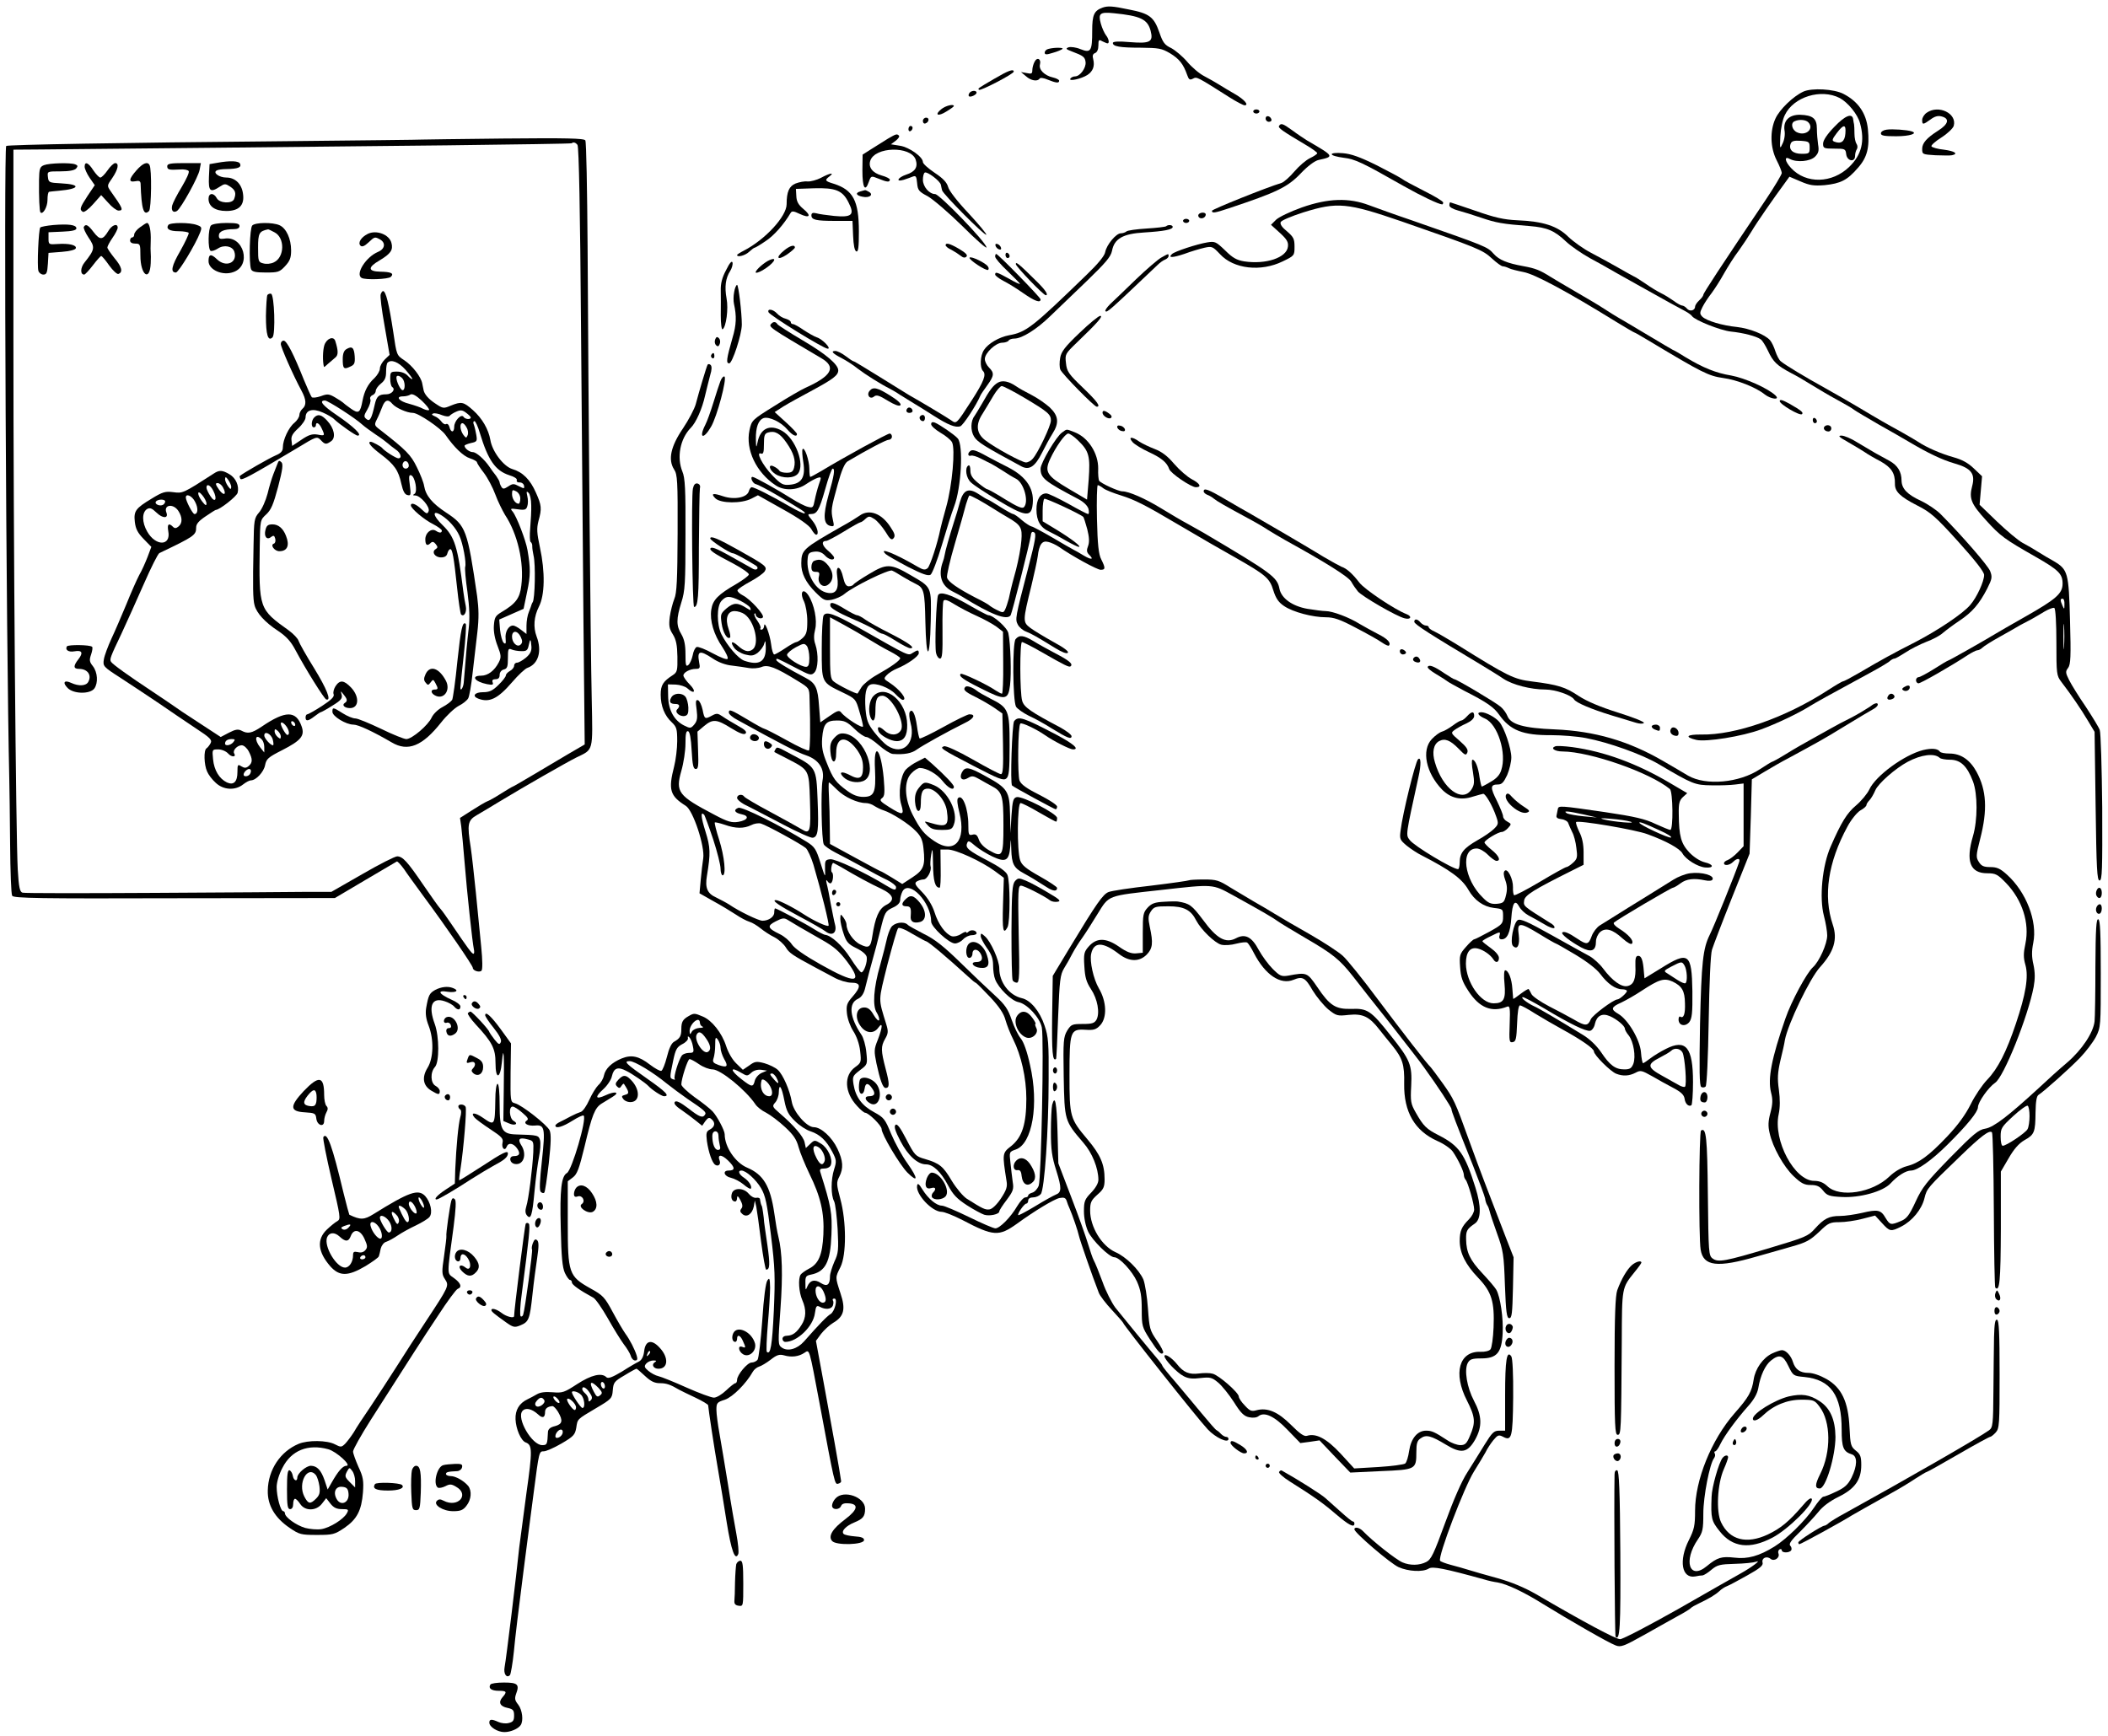 <?xml version="1.0" standalone="no"?>
<!DOCTYPE svg PUBLIC "-//W3C//DTD SVG 20010904//EN"
 "http://www.w3.org/TR/2001/REC-SVG-20010904/DTD/svg10.dtd">
<svg version="1.0" xmlns="http://www.w3.org/2000/svg"
 width="1021pt" height="841pt" viewBox="0 0 1021 841"
 preserveAspectRatio="xMidYMid meet">
<g transform="translate(0,841) scale(0.1,-0.1)"
fill="#000000" stroke="none">
<path d="M5340 8373 c-41 -15 -50 -35 -50 -112 0 -99 -6 -109 -57 -89 -21 9
-47 12 -57 9 -16 -6 -14 -9 15 -20 56 -21 64 -27 67 -52 3 -28 -27 -69 -51
-69 -9 0 -19 -5 -23 -11 -9 -15 53 -1 83 18 27 18 36 43 28 76 -5 17 -2 26 9
30 10 4 16 18 16 37 0 27 2 30 19 20 11 -5 22 -10 25 -10 11 0 6 23 -7 39 -7
9 -19 34 -25 56 -14 50 -5 58 63 51 129 -13 163 -29 178 -85 14 -54 -2 -63
-100 -55 -56 5 -83 3 -83 -4 0 -17 34 -23 136 -23 86 -1 100 -3 141 -27 44
-27 64 -51 83 -105 8 -23 13 -26 28 -18 19 10 17 11 178 -91 33 -21 66 -38 72
-38 23 0 -1 28 -46 54 -26 15 -60 35 -77 46 -16 10 -49 29 -72 41 -24 12 -61
44 -83 70 -22 26 -57 55 -77 66 -32 15 -41 27 -58 77 -26 74 -48 91 -147 110
-80 17 -103 18 -128 9z"/>
<path d="M5078 8173 c-10 -2 -18 -10 -18 -18 0 -10 8 -11 39 -1 22 6 43 15 47
19 8 7 -39 8 -68 0z"/>
<path d="M5011 8111 c-6 -11 -11 -29 -11 -41 0 -17 -4 -19 -27 -14 l-28 5 24
-20 c24 -22 56 -27 66 -12 3 6 19 4 40 -5 40 -16 55 -18 55 -5 0 5 -14 12 -31
16 -40 9 -69 38 -62 63 7 27 -14 37 -26 13z"/>
<path d="M4815 8028 c-82 -48 -80 -47 -73 -53 6 -7 168 77 168 88 0 15 -27 5
-95 -35z"/>
<path d="M8734 7966 c-48 -22 -115 -86 -135 -131 -27 -59 -25 -140 6 -201 14
-27 25 -55 25 -62 0 -7 -35 -66 -78 -130 -222 -330 -302 -452 -302 -460 0 -5
-9 -17 -20 -27 -11 -10 -20 -24 -20 -30 0 -20 -27 -26 -40 -9 -7 8 -17 14 -23
14 -5 0 -24 10 -41 23 -17 12 -44 29 -61 37 -16 8 -50 28 -75 46 -25 17 -52
34 -60 37 -8 4 -42 23 -75 42 -33 19 -90 50 -128 70 -37 19 -87 55 -111 78
-52 52 -122 75 -246 80 -67 3 -110 13 -204 46 -65 22 -120 41 -122 41 -2 0 -4
-7 -4 -15 0 -8 17 -18 43 -25 23 -6 74 -22 112 -35 71 -24 101 -30 234 -40 85
-7 120 -22 176 -75 22 -21 74 -57 115 -80 41 -22 82 -45 90 -50 8 -5 69 -39
135 -76 66 -37 140 -78 165 -92 25 -14 57 -31 72 -39 15 -8 30 -19 33 -24 13
-20 139 -70 188 -75 60 -6 126 -23 145 -38 8 -5 23 -30 35 -55 25 -54 44 -72
112 -108 28 -14 73 -41 102 -59 29 -18 83 -50 120 -70 37 -20 75 -42 83 -49 8
-6 62 -38 119 -71 57 -32 125 -71 150 -86 88 -52 156 -85 218 -103 81 -23 101
-50 85 -110 -16 -60 -5 -86 68 -166 69 -76 88 -90 239 -176 112 -64 131 -83
131 -130 0 -48 -31 -75 -179 -159 -67 -38 -133 -76 -146 -84 -35 -22 -225
-130 -230 -130 -2 0 -33 -18 -67 -40 -35 -22 -69 -40 -75 -40 -7 0 -13 -7 -13
-15 0 -8 6 -15 12 -15 12 0 162 86 239 137 19 12 40 23 46 23 7 0 18 6 25 13
7 7 45 31 83 52 39 22 84 47 100 57 17 9 41 22 55 29 14 8 42 24 63 37 21 12
42 20 47 17 6 -4 10 -74 10 -166 0 -154 1 -162 24 -192 49 -64 96 -133 128
-187 l33 -55 5 -360 c4 -304 7 -360 19 -360 13 0 14 52 13 353 -2 193 -7 363
-12 376 -5 14 -36 64 -68 113 -33 48 -69 106 -80 128 -18 36 -19 42 -5 60 12
17 14 54 9 228 -6 234 -10 248 -79 289 -22 12 -57 33 -76 45 -20 13 -53 32
-74 43 -22 12 -77 58 -124 103 l-85 82 6 69 6 69 -40 38 c-28 27 -58 43 -98
54 -61 17 -132 48 -172 75 -14 9 -50 30 -80 47 -73 40 -110 61 -205 118 -44
26 -118 69 -165 95 -96 53 -194 112 -215 130 -8 6 -19 28 -26 48 -6 20 -18 45
-26 54 -25 28 -99 57 -160 64 -71 7 -148 30 -168 50 -13 14 -13 19 1 47 9 18
29 48 44 67 14 19 42 62 60 95 19 33 50 83 71 110 20 28 48 70 63 95 24 41
108 162 162 235 l21 29 54 -23 c44 -19 64 -22 116 -18 78 8 110 24 161 83 46
51 58 100 49 189 -8 77 -48 134 -118 170 -45 24 -154 30 -195 11z m177 -31
c39 -21 87 -79 98 -122 24 -86 8 -153 -52 -211 -83 -81 -210 -84 -282 -6 -31
33 -34 60 -6 44 34 -18 99 -12 122 11 17 17 20 29 15 58 -3 20 -6 55 -6 78 0
49 -20 65 -81 67 -53 1 -82 -28 -76 -74 4 -20 0 -47 -9 -65 -13 -29 -14 -28
-11 35 2 37 11 82 22 103 42 88 175 129 266 82z m-153 -117 c31 -31 -11 -69
-54 -49 -25 11 -33 46 -11 54 22 10 53 7 65 -5z m7 -123 c0 -28 -2 -30 -39
-30 -42 0 -64 20 -53 49 5 13 17 16 49 14 40 -3 43 -5 43 -33z m1234 -2212 c0
-25 -1 -26 -9 -8 -12 27 -12 35 0 35 6 0 10 -12 9 -27z m-2 -205 c-2 -29 -3
-8 -3 47 0 55 1 79 3 53 2 -26 2 -71 0 -100z"/>
<path d="M8884 7795 c-35 -36 -54 -65 -54 -81 0 -22 4 -24 54 -24 52 0 55 -1
58 -27 4 -34 43 -41 43 -8 0 11 4 26 9 33 4 7 3 18 -2 25 -5 7 -10 29 -10 50
0 20 -1 40 -2 45 -1 4 -3 14 -4 22 -3 35 -39 21 -92 -35z m54 -32 c-3 -39 -21
-52 -54 -39 -12 5 -10 12 12 41 34 45 46 44 42 -2z"/>
<path d="M4695 7959 c-4 -6 -5 -12 -2 -15 7 -7 37 7 37 17 0 13 -27 11 -35 -2z"/>
<path d="M4559 7881 c-35 -28 -16 -37 25 -11 20 12 36 24 36 26 0 12 -41 2
-61 -15z"/>
<path d="M6070 7870 c0 -5 7 -10 15 -10 8 0 15 5 15 10 0 6 -7 10 -15 10 -8 0
-15 -4 -15 -10z"/>
<path d="M9332 7864 c-12 -8 -22 -24 -22 -35 0 -24 4 -24 40 2 20 15 36 20 54
15 40 -10 34 -37 -17 -69 -55 -35 -77 -60 -77 -88 0 -27 2 -27 64 -31 35 -1
71 -2 80 0 33 7 14 20 -39 27 -30 3 -57 11 -60 16 -3 5 18 24 48 43 30 19 57
45 60 57 16 60 -74 103 -131 63z"/>
<path d="M6130 7836 c0 -9 7 -16 16 -16 9 0 14 5 12 12 -6 18 -28 21 -28 4z"/>
<path d="M4470 7824 c0 -9 5 -14 12 -12 18 6 21 28 4 28 -9 0 -16 -7 -16 -16z"/>
<path d="M6195 7800 c-6 -9 15 -24 128 -91 31 -18 57 -37 57 -41 0 -4 -16 -15
-35 -24 -19 -9 -53 -38 -76 -65 -22 -26 -50 -51 -62 -55 -73 -22 -337 -128
-337 -135 0 -13 13 -11 82 12 234 78 284 102 349 170 32 34 67 60 85 64 78 17
78 17 -56 95 -14 9 -46 30 -70 48 -47 34 -56 37 -65 22z"/>
<path d="M4400 7784 c0 -8 5 -12 10 -9 6 3 10 10 10 16 0 5 -4 9 -10 9 -5 0
-10 -7 -10 -16z"/>
<path d="M9138 7782 c-16 -2 -28 -10 -28 -18 0 -11 16 -14 74 -14 67 0 108 14
74 24 -22 7 -92 12 -120 8z"/>
<path d="M4300 7738 c-19 -12 -54 -34 -78 -49 l-44 -28 -1 -77 c0 -83 13 -107
31 -55 11 30 11 30 46 16 41 -17 56 -19 56 -5 0 5 -18 14 -40 20 -43 12 -65
39 -55 71 22 69 196 73 220 6 12 -36 -2 -59 -46 -73 -41 -14 -53 -37 -12 -25
15 5 36 12 45 16 14 5 17 0 20 -32 3 -34 8 -41 52 -64 26 -15 102 -80 168
-145 66 -66 118 -111 116 -102 -5 28 -228 258 -249 258 -28 0 -59 36 -59 69 0
17 4 32 9 35 11 7 74 -40 78 -59 2 -8 4 -21 6 -27 5 -19 207 -222 214 -215 3
3 -36 50 -86 104 -54 57 -95 110 -99 128 -6 21 -24 41 -65 68 -31 21 -57 44
-57 52 0 25 -66 72 -111 79 l-44 7 23 17 c13 10 20 21 16 25 -10 10 -14 8 -54
-15z"/>
<path d="M2047 7734 c-1 -1 -303 -4 -672 -8 -794 -7 -1338 -17 -1345 -23 -12
-11 0 -2419 15 -3068 1 -44 3 -186 4 -315 1 -129 5 -241 10 -249 7 -12 133
-14 786 -12 l777 1 147 87 c80 47 149 88 153 90 3 2 19 -15 35 -37 15 -23 57
-80 92 -128 114 -154 241 -339 241 -350 0 -14 32 -24 42 -14 6 6 5 52 -1 113
-6 57 -17 176 -26 264 -9 88 -20 187 -25 220 -18 113 -15 131 30 157 22 13 70
41 107 64 112 68 325 190 373 214 86 42 81 24 76 284 -6 261 -16 1438 -20
2192 -2 275 -6 507 -11 514 -6 10 -90 12 -397 9 -214 -2 -390 -5 -391 -5z
m750 -26 c7 -8 13 -332 17 -868 4 -470 9 -1121 12 -1446 l6 -590 -84 -49 c-45
-27 -123 -73 -172 -102 -49 -29 -90 -53 -92 -53 -2 0 -27 -15 -56 -33 -29 -19
-60 -36 -69 -39 -8 -3 -42 -23 -73 -43 l-58 -37 6 -41 c3 -23 10 -100 16 -172
12 -149 38 -389 45 -422 3 -13 2 -23 -2 -23 -8 1 -24 22 -106 143 -23 34 -47
68 -54 75 -7 7 -44 59 -83 116 -77 113 -99 137 -126 138 -11 0 -86 -38 -169
-86 l-150 -86 -120 0 c-66 -1 -399 -3 -740 -5 -341 -2 -627 -2 -636 1 -13 4
-18 25 -23 112 -9 167 -21 1553 -21 2567 l0 920 135 1 c269 2 1379 14 1965 20
330 4 602 8 604 10 8 7 19 4 28 -8z"/>
<path d="M1050 7621 l-35 -6 -3 -62 c-3 -70 6 -78 53 -47 23 15 27 15 50 0 25
-17 30 -31 19 -60 -9 -24 -71 -21 -84 4 -15 28 -40 26 -40 -3 0 -37 32 -59 86
-59 62 0 89 28 81 83 -6 48 -38 79 -81 79 -34 0 -66 23 -47 34 6 4 27 7 48 7
55 1 73 8 66 25 -5 15 -47 17 -113 5z"/>
<path d="M213 7610 c-20 -8 -23 -17 -24 -72 -1 -82 2 -152 7 -157 12 -12 34
27 34 60 0 22 3 39 8 40 4 1 25 3 47 5 103 9 109 31 10 36 -57 3 -60 4 -63 31
-3 27 -3 27 61 27 43 0 68 5 76 14 9 11 8 15 -5 20 -23 9 -126 6 -151 -4z"/>
<path d="M410 7602 c0 -9 11 -34 24 -53 l25 -36 -35 -52 c-37 -57 -40 -66 -23
-77 6 -4 28 12 50 37 l39 44 34 -37 c18 -21 41 -38 50 -38 26 0 21 11 -38 94
-18 26 -18 27 8 64 28 41 34 72 14 72 -7 0 -24 -16 -37 -35 -13 -19 -29 -35
-35 -35 -6 0 -21 16 -34 35 -24 38 -42 45 -42 17z"/>
<path d="M661 7585 c-38 -43 -39 -59 -6 -53 18 4 25 1 26 -11 4 -125 15 -159
41 -133 11 11 14 205 2 223 -10 18 -33 8 -63 -26z"/>
<path d="M810 7605 c0 -17 8 -19 61 -16 20 2 40 -2 43 -8 4 -6 -12 -40 -34
-77 -22 -36 -43 -77 -46 -89 -6 -25 5 -38 23 -27 20 13 105 167 110 200 l6 32
-82 0 c-65 0 -81 -3 -81 -15z"/>
<path d="M258 7320 c-31 -3 -59 -8 -63 -12 -8 -8 -16 -188 -9 -210 3 -10 14
-18 24 -18 16 0 19 9 22 53 l3 52 64 5 c38 3 66 10 68 17 6 16 -34 25 -88 21
-43 -3 -44 -2 -44 27 l0 30 68 3 c48 2 67 7 67 16 0 17 -38 22 -112 16z"/>
<path d="M678 7309 c-16 -11 -28 -27 -28 -35 0 -8 -4 -14 -10 -14 -5 0 -10 -7
-10 -15 0 -9 9 -15 25 -15 24 0 25 -3 25 -58 0 -95 46 -129 50 -37 1 22 1 45
0 50 -1 6 -1 31 0 57 2 50 -6 88 -18 88 -4 0 -19 -10 -34 -21z"/>
<path d="M815 7320 c-12 -19 6 -30 50 -30 24 0 46 -4 49 -8 2 -4 -16 -43 -40
-86 -43 -74 -50 -106 -22 -106 13 0 96 138 117 193 10 25 8 29 -15 37 -33 13
-131 13 -139 0z"/>
<path d="M1022 7318 c-14 -14 -16 -114 -2 -123 5 -3 21 2 35 11 30 20 71 12
80 -15 17 -53 -40 -79 -84 -37 -29 28 -41 26 -41 -9 0 -42 68 -72 120 -53 91
31 50 179 -44 162 -21 -3 -26 0 -26 15 0 20 25 31 73 31 17 0 27 5 27 15 0 12
-14 15 -63 15 -36 0 -68 -5 -75 -12z"/>
<path d="M1222 7318 c-13 -13 -17 -183 -6 -212 5 -12 21 -16 71 -16 60 0 67 2
94 31 23 25 29 40 29 76 0 56 -23 107 -56 122 -33 15 -117 14 -132 -1z m107
-33 c52 -26 50 -122 -3 -146 -14 -7 -36 -9 -50 -5 -25 6 -26 10 -26 77 0 69 5
79 48 88 2 1 16 -6 31 -14z"/>
<path d="M406 7311 c-3 -5 7 -28 23 -52 32 -47 31 -57 -20 -121 -20 -25 -21
-58 -1 -58 4 0 23 20 42 45 19 25 37 45 40 45 4 0 21 -20 39 -46 18 -25 38
-43 44 -41 24 8 17 35 -18 76 -19 24 -35 47 -35 52 0 6 11 27 25 47 14 20 25
42 25 49 0 24 -29 13 -46 -17 -26 -43 -40 -44 -70 -5 -27 36 -39 42 -48 26z"/>
<path d="M1781 7277 c-32 -16 -49 -43 -35 -57 7 -7 19 -3 38 15 31 29 31 29
57 15 28 -16 24 -46 -10 -60 -58 -24 -111 -107 -80 -126 18 -11 130 -7 142 5
17 17 1 24 -50 25 -62 1 -63 21 -4 55 53 32 66 50 57 84 -10 41 -73 65 -115
44z"/>
<path d="M1844 6985 c-4 -8 5 -78 19 -155 l24 -139 -23 -22 c-13 -13 -24 -32
-24 -44 0 -12 -12 -32 -26 -46 -32 -29 -49 -63 -58 -109 -11 -60 -19 -66 -57
-39 -19 13 -36 27 -39 30 -3 3 -20 14 -37 24 -29 17 -37 18 -69 6 -20 -7 -40
-9 -44 -5 -4 5 -21 43 -38 84 -49 123 -83 190 -98 190 -8 0 -14 -7 -14 -16 0
-16 60 -152 100 -226 24 -44 25 -71 5 -88 -8 -7 -15 -21 -15 -30 0 -10 -11
-27 -24 -38 -27 -21 -56 -82 -56 -119 0 -18 -9 -28 -35 -39 -29 -12 -160 -87
-174 -100 -1 -1 0 -7 3 -13 6 -10 45 11 276 149 92 56 95 57 113 39 21 -23 27
-23 51 -6 24 17 15 63 -20 100 -27 29 -44 33 -62 15 -15 -15 -16 -48 -2 -48 6
0 10 5 10 10 0 19 17 10 28 -15 17 -36 16 -37 -20 -30 -26 4 -43 -1 -78 -25
l-45 -30 -3 26 c-3 20 5 34 32 59 20 18 36 42 36 53 0 36 34 46 83 24 23 -10
49 -25 57 -34 23 -22 102 -78 112 -78 26 0 -18 43 -102 100 -68 46 -87 70 -56
70 14 0 148 -86 181 -117 11 -10 40 -31 65 -48 25 -16 51 -36 59 -43 8 -7 24
-20 37 -29 25 -16 33 -43 13 -43 -11 0 -69 37 -79 51 -6 7 -46 29 -54 29 -19
0 1 -25 48 -60 66 -50 86 -78 100 -144 8 -36 17 -52 30 -54 16 -4 17 1 11 48
-6 42 -4 51 6 48 19 -6 33 -79 17 -90 -10 -6 -9 -8 3 -8 25 0 73 -56 65 -76
-6 -15 -10 -14 -34 9 -27 26 -52 35 -52 19 0 -15 65 -70 108 -91 23 -12 42
-26 42 -31 0 -12 -11 -13 -29 -1 -22 14 -51 -10 -51 -41 0 -29 9 -35 26 -18 8
8 15 6 24 -5 11 -14 11 -18 0 -25 -21 -13 -4 -40 26 -40 17 0 28 6 31 20 3 11
9 20 14 20 10 0 17 -36 33 -188 7 -67 16 -125 19 -128 14 -15 29 11 23 40 -4
17 -9 49 -12 71 -27 217 -41 264 -101 322 -48 46 -51 76 -5 47 35 -22 70 -61
87 -99 17 -36 35 -134 28 -151 -2 -7 2 -61 11 -121 10 -77 12 -128 6 -178 -7
-60 -12 -111 -24 -262 -2 -23 -16 -45 -16 -25 0 7 7 78 16 158 9 80 13 148 10
152 -16 15 -24 -25 -41 -183 -9 -93 -21 -177 -25 -185 -5 -8 -26 -24 -47 -35
-21 -11 -44 -33 -52 -50 -17 -38 -96 -105 -123 -105 -11 0 -66 22 -123 50 -57
27 -112 50 -124 50 -12 0 -39 11 -61 25 -47 30 -50 30 -50 7 0 -22 66 -62 102
-62 23 0 94 -33 185 -86 79 -47 149 -18 240 97 26 33 64 69 85 80 20 10 41 27
46 37 5 9 15 64 21 122 7 58 17 147 23 197 8 69 7 114 -1 175 -47 322 -54 342
-150 405 -68 45 -99 82 -107 130 -2 15 -18 56 -35 90 -29 60 -52 83 -178 181
-28 21 -29 24 -16 50 8 15 19 42 26 60 13 35 29 41 50 15 17 -19 70 -43 99
-43 26 0 135 -74 158 -107 41 -59 86 -103 118 -113 19 -6 34 -15 34 -19 0 -4
15 -28 34 -52 18 -24 43 -71 55 -104 12 -33 34 -77 47 -99 61 -92 93 -231 79
-342 -7 -62 -27 -88 -96 -129 -30 -18 -34 -26 -37 -66 -2 -29 5 -65 18 -98 18
-46 18 -55 6 -79 -21 -41 -53 -65 -86 -65 -51 0 -31 -29 29 -41 27 -5 32 -3
27 9 -4 10 1 15 14 15 14 0 20 7 20 21 0 12 8 23 20 26 17 4 20 14 20 55 0 44
2 49 18 42 9 -4 30 -8 47 -8 25 -1 31 4 36 29 7 34 10 32 13 -8 1 -21 -6 -35
-27 -53 -16 -13 -35 -24 -43 -24 -8 0 -14 -7 -14 -15 0 -8 -9 -19 -20 -25 -11
-6 -20 -16 -20 -22 0 -6 -16 -27 -36 -46 -28 -28 -44 -35 -75 -35 -40 0 -54
-19 -23 -31 54 -21 95 -1 164 79 30 35 64 67 75 70 53 19 71 81 44 152 -17 45
-13 96 11 144 29 56 31 168 5 288 -15 70 -16 91 -7 127 17 61 15 76 -12 137
-28 64 -64 100 -115 115 -42 13 -97 85 -106 141 -9 51 -39 104 -84 144 -46 41
-56 43 -108 22 -35 -15 -38 -14 -74 10 -34 22 -55 47 -58 68 -1 4 -1 8 -2 10
0 1 -2 10 -4 20 -6 32 -48 86 -87 112 -37 24 -37 25 -53 135 -21 138 -36 200
-50 200 -3 0 -8 -7 -11 -15z m120 -366 c20 -23 35 -43 33 -45 -2 -2 -12 5 -22
16 -11 12 -31 20 -52 20 -31 0 -33 -2 -33 -34 0 -19 4 -37 10 -41 17 -11 -2
-35 -29 -35 -37 0 -47 -10 -56 -50 -15 -68 -24 -84 -40 -70 -14 11 -13 17 4
46 11 19 18 41 15 49 -4 8 1 17 10 21 9 3 16 13 16 21 0 8 11 24 25 35 19 15
25 29 25 57 0 21 3 41 7 44 17 18 53 4 87 -34z m-16 -41 c15 -15 16 -58 2 -58
-10 0 -30 41 -30 61 0 13 14 11 28 -3z m130 -154 c-4 -3 -16 0 -29 6 -12 7
-42 17 -67 24 -49 12 -69 36 -30 36 13 0 29 4 36 9 9 5 27 -4 55 -30 22 -21
38 -41 35 -45z m202 -36 c0 -12 -28 -9 -35 3 -11 16 -45 -20 -45 -48 0 -29
-16 -30 -23 -2 -3 12 -10 18 -16 15 -5 -4 -16 2 -23 12 -7 10 -22 22 -33 26
-14 6 -16 10 -7 13 7 3 27 -1 43 -8 19 -7 33 -8 37 -3 4 5 18 14 32 20 20 9
30 8 47 -5 12 -9 23 -19 23 -23z m44 -75 c40 -132 75 -183 143 -205 24 -7 39
-17 36 -24 -2 -7 3 -11 13 -11 10 1 20 -6 22 -15 3 -16 1 -16 -25 -3 -24 13
-30 13 -51 -1 -20 -13 -26 -14 -33 -3 -5 8 -9 18 -9 22 0 5 -8 19 -17 32 -10
12 -25 33 -33 45 -24 35 -63 70 -80 70 -16 0 -40 18 -40 31 0 3 14 9 31 13 29
6 31 9 26 39 -3 17 -8 40 -12 50 -4 9 -3 17 3 17 5 0 17 -26 26 -57z m-64 26
c7 -11 9 -28 5 -37 -6 -15 -8 -15 -21 2 -16 23 -19 56 -4 56 5 0 14 -9 20 -21z
m-280 -185 c0 -8 -7 -14 -15 -14 -15 0 -21 21 -9 33 10 9 24 -2 24 -19z m540
-159 c0 -14 -4 -25 -8 -25 -16 0 -32 24 -32 47 0 21 3 22 20 13 12 -6 20 -21
20 -35z m53 -32 c1 -26 -2 -76 -5 -111 -3 -34 -2 -64 2 -67 5 -3 9 -13 8 -23
0 -9 3 -28 6 -42 11 -43 7 -213 -4 -227 -2 -2 -3 -6 -5 -10 -1 -5 -7 -21 -13
-36 -7 -16 -12 -46 -12 -68 l0 -40 -26 20 c-15 12 -32 21 -39 21 -22 0 -40
-31 -36 -64 2 -24 0 -28 -10 -19 -6 6 -14 34 -17 62 l-4 50 59 26 59 26 17 82
c17 79 17 115 2 202 -8 48 -53 164 -72 187 -13 15 -11 16 25 11 34 -5 41 -2
46 15 4 11 4 33 0 49 -5 22 -4 26 6 16 7 -6 13 -33 13 -60z m-51 -638 c9 -19
9 -28 0 -37 -16 -16 -42 8 -42 38 0 32 27 31 42 -1z"/>
<path d="M1295 6981 c-3 -6 -6 -52 -7 -102 0 -90 10 -125 32 -103 15 15 9 206
-7 211 -6 2 -14 -1 -18 -6z"/>
<path d="M1571 6738 c-8 -26 -9 -78 -2 -105 1 -2 10 5 20 15 11 9 27 23 35 30
15 12 15 32 0 80 -8 26 -42 13 -53 -20z"/>
<path d="M1678 6719 c-12 -7 -18 -22 -18 -48 0 -47 5 -52 36 -37 21 9 24 17
22 50 -3 43 -13 51 -40 35z"/>
<path d="M1344 6164 c-4 -10 -13 -33 -20 -51 -7 -18 -20 -60 -28 -94 -9 -34
-27 -75 -41 -91 -24 -28 -25 -37 -27 -161 -4 -202 -3 -260 5 -289 10 -38 51
-83 114 -124 40 -27 62 -51 84 -93 49 -92 139 -236 149 -239 27 -9 3 51 -59
152 -38 61 -71 120 -75 132 -3 11 -25 34 -47 50 -145 104 -145 104 -141 407 2
128 2 128 31 155 24 22 35 48 58 134 22 84 25 110 16 119 -10 10 -14 8 -19 -7z"/>
<path d="M1035 6116 c-150 -97 -150 -96 -196 -90 -38 5 -52 1 -104 -31 -78
-47 -88 -60 -82 -113 4 -34 14 -53 42 -82 l38 -39 -18 -48 c-10 -26 -28 -67
-41 -89 -12 -23 -40 -86 -62 -141 -23 -55 -55 -130 -72 -166 -17 -37 -34 -82
-37 -101 -5 -33 -4 -35 83 -91 49 -32 132 -87 184 -122 52 -36 132 -90 177
-120 72 -47 81 -57 73 -73 -6 -11 -15 -22 -20 -25 -14 -9 -12 -79 3 -112 6
-15 25 -40 42 -55 37 -35 94 -38 132 -8 14 11 31 20 38 20 25 0 63 41 69 74 6
30 15 38 82 72 92 47 111 70 95 115 -27 78 -78 78 -194 -1 -48 -32 -67 -36
-98 -19 -16 8 -29 6 -60 -10 l-40 -21 -107 70 c-59 38 -111 73 -117 78 -5 4
-53 36 -105 71 -118 78 -193 132 -202 145 -8 12 -4 23 50 136 24 52 73 160
108 240 35 80 69 148 76 151 170 81 178 87 178 124 0 17 13 32 46 54 25 17 47
31 49 31 18 0 101 65 106 83 8 33 -8 71 -40 90 -34 20 -49 21 -76 3z m85 -65
c-1 -13 -4 -12 -15 3 -8 11 -15 27 -15 35 1 13 4 12 15 -3 8 -11 15 -27 15
-35z m-40 -2 c19 -35 5 -44 -19 -11 -18 26 -19 32 -7 32 8 0 20 -9 26 -21z
m-47 -16 c21 -41 9 -62 -14 -26 -10 15 -19 34 -19 41 0 21 19 13 33 -15z m-33
-62 c0 -12 -5 -10 -20 9 -27 34 -26 63 0 31 11 -13 20 -31 20 -40z m-55 8 c16
-30 14 -59 -3 -59 -9 0 -42 64 -42 80 0 22 31 8 45 -21z m-145 2 c0 -6 -5 -13
-10 -16 -15 -9 -43 3 -35 15 8 13 45 13 45 1z m64 -46 c20 -31 20 -59 1 -75
-12 -10 -19 -10 -27 -2 -21 21 -29 13 -23 -21 14 -73 -61 -74 -102 -2 -26 45
-26 93 -1 109 14 8 23 5 47 -18 29 -28 58 -28 47 1 -15 38 33 46 58 8z m566
-1036 c0 -6 -4 -7 -10 -4 -5 3 -10 11 -10 16 0 6 5 7 10 4 6 -3 10 -11 10 -16z
m-44 -6 c15 -20 18 -43 6 -43 -8 0 -32 43 -32 55 0 11 14 4 26 -12z m-26 -50
c0 -13 -3 -13 -15 -3 -8 7 -15 19 -15 27 0 13 3 13 15 3 8 -7 15 -19 15 -27z
m-39 -15 c4 -16 5 -28 1 -28 -12 0 -42 34 -42 47 0 25 33 9 41 -19z m-53 0 c7
-7 12 -23 12 -37 l0 -26 -20 25 c-30 38 -23 69 8 38z m-138 -13 c-13 -16 -40
-20 -40 -7 0 14 12 22 33 22 16 0 17 -3 7 -15z m75 -45 c19 -37 19 -54 -1 -71
-12 -10 -20 -10 -35 -1 -17 11 -19 9 -19 -27 0 -48 -18 -66 -51 -51 -37 18
-62 59 -67 112 -5 48 -4 48 25 48 17 0 38 -9 48 -20 17 -19 41 -18 29 1 -8 14
15 39 37 39 10 0 25 -13 34 -30z m8 -105 c-5 -16 -33 -21 -33 -7 0 13 22 32
31 26 5 -2 6 -11 2 -19z"/>
<path d="M1286 5844 c-9 -33 7 -52 27 -35 12 9 16 7 20 -8 3 -11 0 -22 -6 -24
-20 -6 2 -37 26 -37 39 0 51 28 32 75 -14 36 -37 55 -65 55 -22 0 -29 -6 -34
-26z"/>
<path d="M324 5279 c-10 -17 8 -29 36 -24 38 7 44 -7 20 -38 -26 -33 -25 -47
3 -47 41 0 62 -30 45 -62 -10 -21 -46 -23 -83 -6 -34 16 -44 2 -17 -25 29 -29
108 -30 129 -2 19 27 16 78 -7 108 -17 21 -18 30 -9 56 6 18 9 35 5 38 -10 10
-116 11 -122 2z"/>
<path d="M2061 5144 c-9 -20 -9 -30 1 -41 10 -13 13 -13 24 2 11 15 13 15 23
-4 14 -26 14 -31 -4 -31 -20 0 -19 -17 1 -28 42 -24 78 23 54 70 -33 63 -78
78 -99 32z"/>
<path d="M1625 5086 c-8 -13 -13 -30 -9 -39 4 -12 -11 -27 -57 -57 -34 -22
-66 -40 -71 -40 -4 0 -8 -7 -8 -15 0 -20 12 -19 43 5 14 11 28 20 30 20 3 0
29 14 57 32 41 25 49 35 45 52 -6 21 -6 21 9 2 19 -23 20 -32 6 -41 -16 -10
-1 -25 25 -25 44 0 47 55 6 99 -35 37 -55 39 -76 7z"/>
<path d="M6450 7663 c0 -6 26 -13 57 -17 57 -7 87 -21 293 -138 83 -47 169
-88 185 -88 3 0 5 4 5 9 0 6 -42 31 -92 56 -51 26 -100 52 -108 59 -8 6 -64
36 -123 66 -79 39 -123 55 -163 58 -32 3 -54 0 -54 -5z"/>
<path d="M3977 7549 c-21 -11 -51 -19 -66 -18 -14 2 -40 -3 -58 -10 -31 -13
-43 -40 -43 -100 0 -59 -103 -171 -207 -225 -18 -9 -33 -19 -33 -21 0 -13 39
-3 58 15 12 11 24 20 27 20 3 0 27 14 53 32 40 26 88 80 121 136 6 11 15 10
44 -4 49 -23 59 -10 18 24 -24 20 -33 36 -34 62 l-2 35 87 3 c105 3 139 -10
168 -69 31 -60 16 -73 -70 -65 -36 4 -75 9 -87 13 -16 4 -23 1 -23 -10 0 -22
22 -27 115 -27 l84 0 3 -72 c2 -46 7 -73 16 -76 9 -3 12 21 12 96 0 150 -28
202 -122 232 -43 13 -45 17 -20 36 26 20 2 16 -41 -7z"/>
<path d="M4168 7483 c-27 -7 -22 -20 10 -26 32 -7 54 9 32 23 -8 5 -17 9 -20
9 -3 -1 -13 -3 -22 -6z"/>
<path d="M6305 7405 c-56 -20 -110 -46 -124 -59 l-25 -25 43 -39 c34 -31 42
-45 39 -67 -6 -53 -106 -87 -212 -71 -36 6 -56 17 -92 53 -44 42 -49 45 -86
39 -49 -8 -160 -44 -172 -57 -20 -19 3 -18 60 1 32 12 76 25 98 30 36 8 40 6
75 -31 66 -72 198 -87 304 -35 56 27 57 28 57 71 0 38 -5 47 -36 74 -24 19
-35 35 -31 45 3 8 50 28 109 47 166 52 213 47 478 -44 365 -127 391 -137 436
-179 23 -21 46 -38 53 -38 6 0 19 -4 29 -9 9 -5 42 -13 72 -19 53 -10 207 -92
448 -241 46 -28 85 -51 87 -51 3 0 37 -20 77 -44 252 -151 283 -167 354 -177
67 -9 159 -45 202 -80 30 -23 75 -28 52 -5 -36 35 -149 85 -215 97 -74 12
-137 38 -220 88 -27 17 -56 34 -64 37 -8 4 -55 32 -105 62 -50 30 -107 64
-126 75 -41 23 -77 46 -111 68 -13 9 -69 42 -124 74 -55 32 -111 65 -125 74
-51 32 -72 41 -133 52 -77 14 -116 30 -142 59 -31 35 -34 36 -395 162 -80 27
-174 61 -209 74 -98 37 -198 34 -326 -11z"/>
<path d="M5805 7371 c-3 -5 -1 -12 5 -16 12 -7 30 2 30 16 0 12 -27 12 -35 0z"/>
<path d="M5730 7340 c0 -5 7 -10 15 -10 8 0 15 5 15 10 0 6 -7 10 -15 10 -8 0
-15 -4 -15 -10z"/>
<path d="M5648 7314 c-4 -3 -46 -8 -95 -11 -48 -3 -92 -9 -97 -14 -6 -5 -18
-9 -27 -9 -23 0 -69 -55 -76 -91 -3 -18 -35 -57 -87 -107 -266 -258 -295 -281
-379 -296 -48 -9 -101 -40 -121 -71 -19 -28 -21 -86 -5 -102 17 -17 5 -50 -55
-143 -75 -116 -73 -114 -99 -96 -21 15 -162 99 -202 121 -11 7 -75 46 -142 88
-68 42 -125 77 -129 77 -3 0 -20 11 -38 25 -18 14 -41 25 -50 25 -24 0 -14
-12 31 -35 21 -11 56 -33 78 -51 35 -27 111 -75 155 -97 8 -4 31 -17 50 -30
19 -12 50 -31 68 -42 19 -11 60 -37 93 -58 72 -46 106 -59 130 -52 14 5 78
102 98 150 2 5 17 27 33 49 33 46 35 59 8 86 -11 11 -20 29 -20 41 0 29 53 79
84 79 13 0 28 5 31 10 3 6 16 10 28 10 37 0 108 45 172 107 33 32 113 109 177
170 94 91 118 119 124 148 11 59 53 83 156 89 96 6 138 14 138 27 0 10 -23 12
-32 3z"/>
<path d="M4580 7222 c0 -5 12 -15 28 -22 15 -8 35 -21 45 -29 12 -10 21 -11
28 -4 7 7 -3 18 -35 37 -46 27 -66 32 -66 18z"/>
<path d="M4822 7219 c2 -7 10 -15 17 -17 8 -3 12 1 9 9 -2 7 -10 15 -17 17 -8
3 -12 -1 -9 -9z"/>
<path d="M3798 7197 c-43 -35 -34 -51 12 -21 22 15 40 31 40 35 0 16 -24 9
-52 -14z"/>
<path d="M4870 7176 c0 -9 5 -16 10 -16 6 0 10 4 10 9 0 6 -4 13 -10 16 -5 3
-10 -1 -10 -9z"/>
<path d="M4820 7167 c0 -8 27 -39 60 -70 33 -32 60 -59 60 -62 0 -3 -24 8 -53
25 -58 32 -67 35 -67 20 0 -5 18 -19 39 -30 22 -11 66 -38 97 -60 56 -39 84
-49 84 -30 0 9 -206 220 -215 220 -3 0 -5 -6 -5 -13z"/>
<path d="M5624 7162 c-16 -9 -72 -57 -124 -107 -51 -49 -106 -103 -123 -118
-16 -16 -26 -31 -23 -34 8 -8 13 -4 252 223 12 12 29 24 38 27 9 4 16 11 16
17 0 12 1 13 -36 -8z"/>
<path d="M4696 7162 c-6 -9 82 -67 90 -59 4 3 3 11 -1 16 -10 17 -83 52 -89
43z"/>
<path d="M3729 7151 c-25 -10 -69 -48 -69 -60 0 -5 15 -1 34 10 51 30 77 67
35 50z"/>
<path d="M3517 7102 c-20 -37 -27 -66 -26 -100 0 -26 1 -80 0 -120 0 -40 4
-70 9 -67 17 11 29 99 19 150 -10 55 -5 98 18 133 8 13 13 31 11 40 -3 11 -14
-1 -31 -36z"/>
<path d="M4920 7131 c0 -12 134 -151 145 -151 15 0 -1 25 -44 67 -87 86 -101
97 -101 84z"/>
<path d="M3556 6996 c-4 -19 -4 -45 -1 -58 13 -59 12 -101 -7 -164 -30 -105
-32 -124 -16 -124 15 0 61 140 61 188 0 56 -16 192 -23 192 -4 0 -11 -15 -14
-34z"/>
<path d="M3722 6898 c5 -15 267 -177 287 -177 20 -1 -26 47 -53 55 -12 4 -40
20 -63 35 -23 16 -46 29 -52 29 -6 0 -11 4 -11 10 0 5 -11 12 -24 16 -14 3
-32 14 -42 25 -19 21 -48 26 -42 7z"/>
<path d="M5228 6797 c-69 -66 -88 -90 -93 -120 -4 -21 -4 -47 1 -58 10 -22
164 -179 176 -179 21 0 2 26 -68 93 -68 65 -77 78 -81 118 -5 43 -4 45 53 100
101 97 129 129 113 129 -8 0 -53 -37 -101 -83z"/>
<path d="M3737 6843 c-17 -16 -15 -17 241 -168 74 -43 51 -86 -78 -144 -20 -9
-86 -47 -147 -86 -111 -69 -112 -70 -123 -119 -20 -94 33 -205 127 -267 40
-27 102 -25 146 5 19 13 44 27 56 31 20 6 20 5 7 -32 -7 -21 -16 -55 -20 -76
-7 -36 -9 -38 -33 -32 -14 3 -49 21 -79 40 -63 40 -179 105 -189 105 -14 0 1
-33 16 -35 9 -2 56 -26 105 -55 131 -78 136 -81 131 -87 -3 -2 -36 13 -74 35
-84 49 -169 92 -182 92 -5 0 -11 -9 -14 -19 -8 -31 -70 -43 -124 -25 -50 17
-62 14 -38 -10 26 -25 127 -26 175 -1 l31 16 121 -68 c78 -43 127 -78 137 -95
9 -16 19 -28 24 -28 16 0 5 40 -19 69 -23 28 -24 31 -7 31 30 0 40 16 70 121
15 54 31 99 36 99 12 0 8 -31 -20 -128 -28 -101 -25 -143 11 -150 16 -3 17 0
10 30 -10 46 -9 55 23 170 19 70 34 104 48 113 96 57 187 105 200 105 8 0 15
7 15 15 0 8 -5 15 -11 15 -11 0 -216 -112 -332 -182 -26 -15 -49 -28 -52 -28
-3 0 -5 17 -5 39 0 41 -24 110 -33 95 -3 -5 -1 -34 4 -64 11 -71 -8 -103 -66
-108 -33 -3 -42 2 -84 45 -48 50 -82 117 -55 106 11 -4 14 6 14 45 0 42 3 52
20 57 33 10 58 -4 89 -49 35 -50 46 -86 37 -121 -5 -20 -13 -25 -36 -25 -16 0
-32 4 -35 10 -3 5 -15 15 -26 20 -30 16 -25 -16 6 -36 35 -23 91 -22 110 2 35
43 -12 170 -77 207 -59 34 -106 12 -119 -56 -6 -28 -7 -27 -8 15 -1 58 12 94
38 103 27 8 85 -20 115 -56 24 -28 46 -38 46 -21 0 4 -24 30 -54 57 l-54 49
42 27 c24 15 88 50 142 79 98 53 124 72 124 96 0 28 -58 78 -170 144 -66 39
-122 75 -125 80 -7 12 -19 13 -28 3z"/>
<path d="M3464 6766 c-4 -10 -2 -22 4 -28 8 -8 13 -7 18 6 4 10 2 22 -4 28 -8
8 -13 7 -18 -6z"/>
<path d="M3445 6691 c-3 -5 -1 -12 5 -16 5 -3 10 1 10 9 0 18 -6 21 -15 7z"/>
<path d="M3427 6643 c-5 -9 -41 -129 -57 -190 -6 -23 -34 -76 -62 -118 -60
-88 -73 -152 -43 -199 16 -24 18 -55 17 -310 -1 -224 -4 -289 -16 -317 -8 -20
-18 -59 -22 -87 -5 -42 -3 -57 15 -85 16 -26 21 -52 22 -108 1 -67 -1 -75 -22
-89 -48 -31 -59 -49 -59 -95 0 -55 19 -102 54 -134 23 -22 26 -32 26 -91 0
-36 -7 -92 -15 -123 -29 -113 -20 -142 56 -190 36 -21 94 -198 85 -255 -3 -20
-9 -67 -12 -103 l-6 -66 67 -38 c37 -20 86 -50 109 -65 22 -15 52 -31 66 -35
14 -4 38 -19 54 -32 16 -13 46 -33 67 -43 21 -11 45 -33 55 -49 16 -27 32 -38
144 -98 25 -13 65 -35 90 -48 25 -14 62 -25 83 -25 47 0 49 -19 6 -68 -27 -31
-31 -41 -27 -81 3 -27 16 -63 31 -86 16 -25 29 -61 33 -96 6 -54 5 -57 -24
-78 -56 -40 -52 -123 9 -188 16 -18 34 -33 39 -33 17 0 80 -62 80 -79 0 -26
87 -172 125 -211 53 -52 52 -29 0 45 -26 36 -61 100 -79 143 -29 71 -35 79
-83 105 -58 31 -89 73 -99 134 -6 38 -4 42 31 69 37 28 37 28 31 87 -3 32 -14
71 -24 85 -57 84 -64 153 -16 174 15 7 27 24 33 47 18 72 22 87 37 141 9 30
26 96 38 145 21 86 24 91 59 108 25 11 37 24 37 38 0 11 5 29 11 41 32 59 139
-53 139 -146 0 -26 87 -106 115 -106 12 0 30 9 40 20 10 11 29 20 42 20 12 0
23 4 23 9 0 15 -27 20 -39 8 -6 -6 -11 -7 -11 -3 0 5 -11 1 -25 -8 -15 -10
-34 -14 -45 -11 -30 10 -66 58 -84 117 -11 34 -33 69 -59 96 -35 35 -39 44
-27 52 8 5 23 10 33 10 18 0 41 44 34 64 -2 6 -1 31 3 56 6 38 8 30 9 -46 1
-82 10 -114 32 -114 4 0 6 42 5 93 l-1 92 35 0 c39 0 162 -56 229 -105 l43
-32 -4 -129 c-4 -126 1 -149 22 -110 13 26 13 224 -1 254 -7 16 -41 40 -93 67
-96 50 -111 63 -102 85 5 15 10 13 39 -12 18 -15 56 -39 84 -52 64 -30 80 -21
86 47 3 45 3 44 5 -11 2 -72 12 -91 60 -117 38 -21 50 -28 111 -67 32 -21 51
-22 51 -4 0 5 -38 30 -84 56 -66 37 -87 54 -95 78 -16 45 -14 277 2 277 7 0
47 -20 89 -45 43 -25 80 -45 83 -45 3 0 5 8 5 18 -1 21 -166 106 -195 101 -17
-4 -21 -15 -26 -89 l-5 -85 -2 91 c-2 111 -12 126 -116 183 -84 47 -101 49
-117 20 -15 -29 2 -45 30 -27 18 11 26 10 54 -6 17 -10 44 -25 59 -33 52 -27
58 -46 58 -191 0 -151 -4 -158 -69 -121 -25 14 -44 34 -50 52 -8 23 -15 28
-31 24 -18 -5 -20 0 -20 47 0 79 -28 152 -50 130 -6 -6 -3 -32 7 -71 34 -137
-25 -203 -122 -137 -49 33 -68 56 -105 128 -40 79 -43 164 -5 201 13 14 31 25
40 25 33 0 84 -29 111 -64 27 -34 54 -47 54 -27 0 10 -41 53 -103 109 l-37 32
-37 -19 c-21 -10 -46 -28 -56 -39 -26 -29 -38 -117 -22 -169 16 -53 8 -54 -59
-12 -43 27 -48 33 -34 43 13 10 14 25 8 98 -14 146 -50 180 -42 39 5 -110 -4
-131 -57 -131 -26 0 -50 9 -77 29 -56 41 -69 58 -99 134 -22 53 -26 79 -23
122 6 69 19 85 72 85 35 0 49 -6 84 -40 22 -22 49 -40 58 -40 9 0 36 -18 61
-40 25 -22 55 -41 67 -42 56 -4 92 3 116 21 28 20 150 88 233 129 44 21 55 42
22 42 -8 0 -64 -27 -125 -61 -61 -34 -114 -59 -116 -56 -3 3 -9 30 -13 61 -8
58 -23 87 -35 67 -4 -6 -2 -29 4 -52 27 -98 -36 -161 -112 -111 -15 10 -43 39
-64 66 -31 40 -37 58 -42 111 -5 74 2 110 24 119 26 10 91 -15 120 -45 15 -16
31 -29 36 -29 26 0 -14 51 -65 84 -27 17 -28 19 -12 36 9 10 31 24 48 31 50
20 107 60 107 75 0 17 -5 17 -29 2 -24 -15 -11 -21 -266 124 -113 64 -153 78
-166 57 -5 -8 -9 -80 -9 -160 0 -168 -3 -163 103 -214 60 -29 62 -31 79 -90
10 -33 18 -66 18 -73 0 -14 -85 40 -106 67 -9 12 -19 9 -56 -17 l-45 -31 -6
78 c-6 89 -16 112 -66 138 -88 46 -141 79 -141 86 0 11 -1 11 92 -37 70 -37
77 -39 92 -24 19 19 21 89 5 137 -8 22 -8 44 -1 72 11 44 -4 121 -33 166 -26
38 -43 14 -21 -30 9 -21 16 -60 16 -96 0 -49 -4 -64 -22 -81 -12 -11 -26 -20
-31 -20 -5 0 -29 -13 -54 -30 -24 -16 -48 -30 -53 -30 -5 0 -12 21 -15 48 -6
50 -33 120 -34 90 -1 -10 -6 -18 -13 -18 -6 0 -8 3 -5 6 4 4 -3 20 -14 36 -12
16 -18 32 -15 35 3 4 6 2 6 -4 0 -14 28 -25 35 -13 8 12 -61 88 -97 106 -16 8
-28 20 -26 25 2 6 30 25 62 42 33 18 64 40 70 50 13 22 6 28 -128 103 -98 55
-136 71 -136 56 0 -10 95 -72 110 -72 8 0 59 -27 110 -59 18 -11 7 -26 -12
-17 -7 4 -40 22 -73 41 -95 54 -125 68 -133 60 -9 -9 15 -26 110 -75 43 -23
77 -47 75 -53 -2 -7 -28 -26 -58 -44 -92 -53 -117 -79 -124 -126 -8 -53 12
-121 54 -182 17 -26 29 -51 25 -56 -3 -6 -34 6 -71 26 -36 20 -72 34 -79 31
-7 -3 -16 -21 -19 -40 -4 -19 -13 -40 -21 -47 -12 -10 -14 -1 -14 52 0 46 -6
73 -20 97 -25 41 -25 74 0 154 18 56 20 92 20 330 1 218 -2 274 -15 304 -28
69 -11 159 41 212 25 25 55 92 69 156 8 33 19 78 25 100 8 25 8 42 2 48 -5 5
-12 6 -15 1z m159 -1143 c23 -12 45 -27 48 -35 5 -13 2 -13 -17 -1 -44 28 -63
28 -97 0 -30 -26 -31 -30 -25 -73 6 -45 28 -81 41 -69 3 4 0 22 -7 41 -18 50
-6 87 29 87 15 0 37 -7 48 -15 49 -34 74 -146 39 -171 -20 -15 -41 -9 -72 19
-28 25 -38 19 -17 -11 8 -12 31 -26 52 -32 31 -8 41 -7 62 8 13 11 28 30 31
43 6 20 7 17 8 -14 2 -72 -31 -93 -105 -67 -29 11 -81 71 -110 128 -23 48 -23
135 0 161 24 26 39 26 92 1z m621 -186 c29 -18 75 -45 103 -59 27 -14 50 -29
50 -33 0 -11 -42 -41 -113 -81 -32 -18 -65 -45 -74 -59 -9 -15 -18 -29 -19
-31 -4 -5 -96 41 -116 58 -16 12 -18 33 -18 162 l0 149 68 -37 c37 -20 90 -51
119 -69z m-287 -91 c0 -32 -4 -43 -16 -43 -26 0 -94 44 -92 59 2 8 21 24 43
36 36 19 41 20 53 6 6 -8 12 -34 12 -58z m-469 -2 c28 -19 63 -32 94 -35 28
-3 65 -9 83 -12 18 -3 45 -1 60 5 31 13 68 -1 175 -67 57 -35 57 -35 58 -86 5
-143 3 -245 -3 -251 -3 -4 -52 18 -107 49 -56 31 -105 56 -109 56 -4 0 -41 20
-82 45 -81 48 -90 52 -90 33 0 -7 19 -24 43 -36 201 -111 289 -157 332 -171
61 -21 90 -65 79 -121 -9 -49 -5 -290 6 -310 4 -8 30 -26 57 -40 26 -13 84
-44 128 -68 44 -25 99 -54 123 -65 23 -12 42 -27 42 -34 0 -18 -9 -16 -50 9
-99 61 -245 129 -269 126 -24 -3 -26 -6 -25 -48 2 -44 1 -43 -22 30 -21 67
-28 78 -66 102 -131 81 -314 172 -332 165 -25 -10 -18 -24 15 -31 41 -8 32
-29 -15 -37 -32 -5 -51 0 -115 34 -177 93 -190 110 -161 213 11 38 20 97 20
132 0 47 3 63 13 60 8 -3 14 -35 17 -94 4 -70 8 -89 20 -89 12 0 14 15 11 91
l-3 90 32 27 c42 35 61 34 131 -10 42 -26 63 -33 70 -26 8 8 -3 19 -38 38 -26
15 -60 35 -74 45 -22 15 -28 16 -50 4 -35 -19 -37 -18 -46 28 -5 23 -15 44
-22 46 -11 4 -13 -5 -7 -45 5 -40 3 -55 -11 -72 -17 -20 -20 -20 -50 -5 -48
24 -76 75 -77 142 l-1 57 38 -1 c20 -1 46 -9 56 -18 34 -31 45 -16 13 17 -18
18 -32 38 -32 45 0 15 32 32 60 32 20 0 22 4 16 33 -10 55 3 59 65 18z m604
-637 c35 -35 98 -64 139 -64 12 0 30 -6 41 -14 11 -7 31 -17 44 -21 41 -13
124 -66 157 -101 25 -25 33 -44 37 -85 9 -82 1 -103 -54 -139 l-49 -32 -50 31
c-28 17 -52 31 -55 31 -2 0 -58 30 -124 66 l-121 66 -1 81 c0 45 -2 112 -4
150 -2 37 -2 67 0 67 3 0 20 -16 40 -36z m-601 -239 c20 -61 36 -125 36 -143
0 -17 5 -32 10 -32 18 0 9 91 -17 173 -14 43 -23 80 -21 83 3 2 24 -3 48 -11
53 -19 93 -19 128 -2 15 8 36 11 47 8 28 -8 196 -100 218 -119 9 -8 26 -45 37
-81 38 -130 78 -290 73 -295 -7 -6 -68 22 -118 54 -53 35 -123 70 -137 70 -24
0 17 -28 117 -81 55 -29 111 -61 124 -71 31 -24 55 -7 46 31 -4 14 -13 60 -21
101 -7 41 -16 86 -20 100 -4 19 -3 21 5 10 5 -8 13 -11 17 -7 10 10 12 47 3
52 -7 5 -1 45 7 45 1 0 18 -9 36 -19 74 -44 146 -83 196 -106 61 -29 69 -56
23 -79 -34 -18 -52 -59 -66 -151 -8 -54 -17 -60 -58 -40 -34 16 -67 64 -67 97
0 8 -7 23 -15 34 -14 18 -14 18 -15 -7 0 -14 7 -46 16 -72 13 -40 23 -51 62
-70 29 -14 48 -31 50 -43 4 -24 -14 -74 -26 -74 -5 0 -29 31 -53 69 -39 61
-94 111 -124 113 -5 1 -28 12 -50 26 -40 26 -183 102 -191 102 -2 0 -4 -9 -4
-20 0 -21 -27 -40 -57 -40 -19 0 -114 46 -162 79 -14 9 -43 24 -63 34 -42 19
-54 46 -44 105 18 109 17 137 -7 214 -22 70 -25 101 -6 81 3 -5 23 -58 43
-118z m418 -425 c18 -10 67 -38 108 -62 59 -33 85 -56 123 -106 79 -106 42
-110 -128 -14 -78 44 -127 78 -140 98 -11 17 -37 39 -58 49 -60 29 -63 40 -20
62 33 17 41 18 60 6 12 -7 37 -22 55 -33z"/>
<path d="M3251 5031 c-12 -21 -5 -31 21 -31 20 0 23 -11 8 -26 -14 -14 13 -37
37 -32 14 3 18 13 17 41 -1 20 -7 43 -14 52 -17 21 -57 19 -69 -4z"/>
<path d="M3641 4851 c-8 -5 -10 -14 -7 -20 9 -13 33 -15 40 -2 9 14 -18 31
-33 22z"/>
<path d="M3700 4806 c0 -21 20 -30 33 -17 9 9 8 14 -3 21 -21 14 -30 12 -30
-4z"/>
<path d="M3755 4779 c-4 -6 -5 -11 -4 -12 2 -1 30 -16 62 -32 107 -56 105 -51
110 -201 5 -152 1 -167 -40 -141 -15 9 -83 47 -150 83 -68 36 -125 70 -128 75
-10 15 -35 10 -35 -6 0 -8 21 -26 48 -38 26 -13 104 -54 175 -91 70 -37 135
-66 144 -64 25 5 29 34 23 183 -6 157 -7 158 -123 219 -76 41 -73 40 -82 25z"/>
<path d="M4030 4084 c0 -8 5 -12 10 -9 6 3 10 10 10 16 0 5 -4 9 -10 9 -5 0
-10 -7 -10 -16z"/>
<path d="M4050 4030 c0 -5 5 -10 10 -10 6 0 10 5 10 10 0 6 -4 10 -10 10 -5 0
-10 -4 -10 -10z"/>
<path d="M3489 6563 c-6 -15 -21 -62 -34 -104 -13 -42 -30 -90 -39 -107 -33
-65 -9 -73 28 -9 29 49 78 234 65 243 -5 3 -14 -7 -20 -23z"/>
<path d="M4834 6557 c-23 -13 -40 -35 -77 -101 -16 -28 -33 -55 -37 -61 -19
-24 -20 -71 -2 -100 17 -27 46 -45 229 -144 38 -20 66 -2 100 66 16 32 39 74
51 93 33 52 29 86 -14 127 -20 18 -59 45 -88 60 -28 14 -62 33 -76 43 -34 23
-64 29 -86 17z m126 -73 c116 -69 130 -81 130 -111 0 -25 -62 -156 -88 -185
-8 -10 -23 -18 -33 -18 -19 0 -145 68 -195 106 -45 33 -50 77 -15 130 14 23
38 62 53 88 15 25 33 46 40 46 7 0 56 -25 108 -56z"/>
<path d="M4212 6517 c-17 -20 2 -44 21 -28 12 10 25 6 67 -20 33 -20 55 -28
61 -22 6 6 -11 23 -48 46 -62 39 -84 45 -101 24z"/>
<path d="M8620 6467 c0 -15 98 -73 108 -63 8 8 -3 17 -60 50 -35 19 -48 23
-48 13z"/>
<path d="M4396 6433 c-11 -11 -6 -23 9 -23 8 0 15 4 15 9 0 13 -16 22 -24 14z"/>
<path d="M5340 6411 c0 -15 28 -33 40 -26 7 5 5 12 -7 21 -21 16 -33 18 -33 5z"/>
<path d="M4457 6394 c-8 -8 1 -24 14 -24 5 0 9 7 9 15 0 15 -12 20 -23 9z"/>
<path d="M8780 6376 c0 -9 5 -16 10 -16 6 0 10 4 10 9 0 6 -4 13 -10 16 -5 3
-10 -1 -10 -9z"/>
<path d="M4510 6355 c0 -8 20 -26 45 -41 25 -14 50 -35 56 -46 17 -32 1 -210
-28 -313 -14 -49 -26 -97 -28 -106 -14 -71 -50 -180 -62 -191 -12 -10 -21 -9
-47 6 -111 65 -194 98 -156 62 8 -7 57 -35 108 -62 69 -35 97 -45 109 -38 8 5
33 70 55 144 22 74 48 158 59 186 35 90 46 297 18 330 -14 17 -87 67 -111 77
-12 4 -18 2 -18 -8z"/>
<path d="M5412 6338 c3 -7 13 -15 22 -16 12 -3 17 1 14 10 -3 7 -13 15 -22 16
-12 3 -17 -1 -14 -10z"/>
<path d="M8837 6344 c-9 -10 2 -24 19 -24 8 0 14 7 14 15 0 15 -21 21 -33 9z"/>
<path d="M5144 6315 c-28 -19 -104 -148 -104 -175 0 -46 19 -61 180 -146 29
-15 47 -33 52 -49 3 -14 3 -25 -2 -25 -4 0 -47 22 -96 50 -49 27 -97 50 -106
50 -30 0 -48 -29 -48 -78 0 -55 19 -88 64 -108 17 -8 54 -28 81 -44 28 -16 55
-29 60 -29 16 0 -37 40 -109 84 l-66 40 0 52 c0 28 4 54 8 57 7 4 175 -74 189
-88 2 -2 11 -29 19 -59 10 -40 11 -63 4 -82 -8 -20 -7 -30 5 -42 25 -24 11
-26 -26 -4 -19 12 -41 24 -49 28 -8 4 -55 31 -104 60 -50 29 -95 53 -100 53
-6 1 -27 14 -46 30 -19 17 -38 30 -43 30 -4 0 -33 16 -63 35 -30 19 -57 35
-59 35 -3 0 -23 12 -44 26 -50 33 -75 22 -92 -39 -6 -23 -19 -67 -29 -97 -21
-66 -42 -139 -45 -160 -1 -8 -5 -22 -8 -30 -24 -65 -8 -117 45 -144 18 -9 40
-21 48 -26 140 -87 218 -117 235 -90 7 12 92 347 97 382 2 21 7 25 17 19 11
-7 6 -37 -29 -172 -63 -242 -64 -248 -50 -275 7 -13 25 -28 39 -33 28 -11 54
-26 140 -79 34 -21 57 -30 63 -24 6 6 -19 25 -69 52 -43 24 -93 54 -112 68
-38 29 -38 33 5 207 13 55 27 117 30 139 7 59 21 79 51 71 14 -3 37 -14 52
-24 64 -45 185 -111 202 -111 23 0 24 8 3 50 -13 25 -18 71 -21 196 -2 90 0
164 4 164 4 0 17 -7 28 -16 11 -8 49 -23 85 -34 66 -21 115 -45 275 -140 133
-78 191 -112 275 -159 151 -86 169 -101 187 -160 13 -41 26 -59 53 -77 43 -29
138 -54 202 -54 38 0 68 -10 145 -51 54 -28 111 -60 126 -71 16 -11 31 -18 34
-15 12 13 -7 33 -53 56 -27 14 -67 36 -89 49 -49 31 -131 62 -164 62 -13 0
-53 5 -89 11 -73 13 -126 51 -135 97 -11 57 -36 75 -367 271 -19 11 -55 31
-80 45 -25 13 -82 47 -128 75 -77 47 -155 81 -186 81 -20 0 -104 39 -112 51
-4 6 -6 33 -5 59 1 73 -47 149 -111 175 -46 18 -39 18 -64 0z m78 -39 c53 -51
59 -76 51 -189 l-8 -97 -90 53 c-105 62 -117 82 -89 143 27 59 73 124 88 124
7 0 29 -15 48 -34z m-484 -286 c20 -11 53 -31 72 -43 19 -12 50 -31 69 -42 66
-38 73 -51 68 -113 -2 -32 -14 -95 -26 -142 -13 -47 -24 -89 -25 -95 -1 -5 -6
-26 -10 -45 -5 -19 -13 -43 -18 -53 -8 -16 -11 -16 -41 -1 -18 9 -34 20 -37
23 -3 3 -32 20 -65 36 -85 44 -133 77 -138 97 -3 9 14 84 38 165 24 81 48 167
54 191 7 23 14 42 17 42 3 0 21 -9 42 -20z"/>
<path d="M8950 6269 c30 -17 66 -39 80 -48 14 -10 48 -30 77 -45 54 -30 72
-58 71 -109 -1 -38 25 -63 109 -106 63 -32 88 -53 198 -175 82 -91 125 -146
125 -161 0 -31 -35 -108 -67 -145 -35 -42 -158 -124 -268 -181 -101 -51 -168
-88 -270 -148 -38 -22 -73 -41 -78 -41 -4 0 -38 -20 -75 -44 -204 -132 -446
-217 -612 -214 -71 1 -83 -12 -24 -26 47 -11 223 17 314 51 76 28 179 77 235
112 36 22 81 47 300 166 39 21 77 44 86 51 8 8 20 14 25 14 5 0 29 14 54 30
25 17 70 39 100 51 30 11 66 30 80 43 14 12 50 39 80 59 63 42 96 81 135 156
24 48 25 56 14 85 -11 27 -133 168 -240 276 -20 20 -63 49 -95 64 -67 31 -93
59 -94 98 0 43 -19 74 -59 96 -20 11 -52 29 -71 39 -19 11 -58 34 -86 51 -28
18 -62 32 -75 32 -19 0 -12 -7 31 -31z"/>
<path d="M5486 6268 c10 -11 46 -33 79 -48 60 -28 87 -50 98 -82 7 -21 106
-88 129 -88 30 0 20 18 -20 39 -21 11 -59 44 -85 74 -32 38 -60 59 -94 72 -26
10 -60 26 -75 36 -36 26 -56 24 -32 -3z"/>
<path d="M4697 6223 c-12 -11 -8 -25 6 -20 7 2 28 -4 47 -14 19 -10 42 -21 50
-25 8 -4 33 -19 55 -33 22 -15 52 -33 66 -40 38 -19 64 -112 38 -138 -8 -8
-33 3 -90 38 -43 27 -82 49 -87 49 -4 0 -24 14 -45 31 -28 23 -37 38 -37 60 0
18 -4 28 -10 24 -18 -11 -11 -61 13 -82 12 -12 71 -51 132 -87 124 -75 156
-81 165 -31 14 82 -24 144 -120 193 -25 12 -70 36 -100 52 -56 31 -72 35 -83
23z"/>
<path d="M3356 6043 c-8 -39 -3 -573 6 -573 19 0 23 46 23 290 1 146 3 274 5
285 3 12 -1 20 -12 23 -11 2 -18 -6 -22 -25z"/>
<path d="M5830 6030 c0 -6 8 -13 18 -17 9 -3 24 -12 32 -19 16 -13 55 -35 160
-92 36 -19 81 -45 100 -58 19 -12 58 -35 86 -51 196 -108 306 -177 319 -201 8
-15 23 -36 32 -47 22 -25 188 -121 226 -130 30 -8 38 9 10 20 -56 21 -204 120
-229 153 -33 43 -62 69 -87 77 -9 4 -48 25 -85 47 -61 38 -319 189 -367 216
-11 6 -59 33 -106 61 -88 52 -109 59 -109 41z"/>
<path d="M4163 5912 c-10 -7 -49 -32 -88 -53 -187 -107 -193 -112 -194 -177
-1 -48 21 -93 69 -141 39 -39 46 -42 79 -36 19 4 47 16 61 28 43 36 216 121
231 113 8 -3 32 -17 54 -31 22 -13 49 -28 60 -33 40 -19 44 -35 47 -183 4
-194 22 -192 26 3 3 170 7 161 -99 223 -94 55 -115 56 -199 5 -39 -23 -73 -46
-76 -51 -3 -5 -13 -9 -23 -9 -12 0 -20 12 -27 42 -13 60 -38 65 -29 5 9 -60
-5 -85 -44 -79 -60 8 -108 91 -99 168 2 24 8 29 34 32 20 2 36 -4 49 -18 19
-21 45 -27 45 -11 0 5 -14 21 -31 35 -28 24 -32 46 -7 46 6 0 44 20 85 45 40
25 77 45 80 45 4 0 15 7 24 16 17 15 20 15 44 0 14 -9 38 -37 54 -62 22 -37
30 -42 39 -31 9 11 6 23 -15 54 -43 67 -104 89 -150 55z"/>
<path d="M3943 5693 c-7 -2 -13 -16 -13 -29 0 -18 5 -24 21 -24 17 0 20 -4 15
-24 -7 -30 18 -55 42 -40 30 19 32 58 5 93 -23 29 -42 36 -70 24z"/>
<path d="M4544 5528 c-9 -15 -18 -252 -10 -282 3 -14 12 -26 19 -26 11 0 13
29 12 134 -1 74 1 140 5 146 5 8 21 3 51 -16 24 -15 73 -41 109 -57 36 -16 79
-40 97 -53 l31 -24 1 -150 c1 -82 -2 -150 -6 -150 -5 0 -19 8 -33 17 -37 26
-161 85 -167 79 -11 -11 12 -28 99 -71 116 -59 131 -57 140 15 7 56 3 202 -8
253 -5 26 -73 87 -97 87 -5 0 -49 23 -97 51 -87 50 -135 65 -146 47z"/>
<path d="M4022 5474 c2 -10 41 -33 98 -58 53 -22 107 -49 120 -58 13 -10 29
-18 35 -18 5 0 35 -16 65 -35 30 -19 61 -35 69 -35 28 0 -8 26 -100 73 -48 24
-100 53 -117 65 -16 12 -35 22 -41 22 -6 0 -33 14 -59 30 -55 34 -75 38 -70
14z"/>
<path d="M6850 5398 c0 -12 81 -63 320 -206 41 -25 92 -56 112 -70 44 -29 132
-52 203 -52 48 0 126 -27 139 -48 10 -16 83 -47 181 -77 50 -15 103 -31 119
-36 17 -5 33 -6 38 -1 5 5 -51 27 -124 50 -89 28 -152 55 -192 81 -64 43 -99
54 -225 70 -89 11 -116 24 -361 177 -47 29 -97 58 -112 65 -16 7 -28 16 -28
21 0 4 -6 8 -14 8 -7 0 -19 7 -26 15 -15 18 -30 19 -30 3z"/>
<path d="M4919 5314 c-16 -19 -14 -296 2 -327 6 -10 34 -30 62 -44 29 -13 79
-41 112 -62 75 -46 95 -54 95 -37 0 7 -24 25 -52 41 -146 77 -178 99 -187 130
-12 38 -12 285 -1 285 5 0 47 -21 92 -47 119 -68 137 -77 144 -70 12 11 -8 28
-74 62 -37 20 -85 46 -107 60 -47 28 -68 31 -86 9z"/>
<path d="M6780 5255 c0 -8 7 -15 15 -15 8 0 15 4 15 9 0 5 -7 11 -15 15 -9 3
-15 0 -15 -9z"/>
<path d="M6845 5220 c-3 -6 1 -13 10 -16 19 -8 30 0 20 15 -8 14 -22 14 -30 1z"/>
<path d="M6915 5180 c-3 -5 16 -21 42 -36 27 -16 50 -31 53 -34 3 -3 39 -23
80 -45 112 -57 145 -80 171 -117 54 -76 115 -100 252 -99 52 0 127 -6 168 -14
111 -21 272 -79 352 -126 166 -98 176 -102 257 -103 41 -1 93 1 115 4 l40 5 0
-152 0 -152 -29 -30 c-16 -17 -38 -33 -48 -37 -10 -3 -18 -10 -18 -15 0 -14
27 -11 44 6 20 20 37 19 29 -2 -16 -49 -125 -319 -142 -351 -33 -67 -40 -133
-47 -433 -4 -222 -3 -299 6 -304 6 -4 16 -3 21 2 6 6 12 140 15 319 3 182 9
323 16 344 6 19 49 132 96 250 l86 215 6 180 5 180 60 36 c33 20 87 51 120 68
142 77 173 94 259 147 96 58 117 71 154 92 12 7 20 17 16 23 -3 6 -19 1 -37
-14 -18 -12 -59 -37 -92 -54 -33 -16 -76 -39 -95 -50 -19 -11 -62 -35 -95 -53
-33 -18 -89 -50 -124 -72 -34 -21 -65 -38 -68 -38 -2 0 -29 -16 -59 -36 -100
-66 -261 -81 -348 -31 -22 14 -77 45 -121 71 -167 97 -331 145 -525 153 -150
6 -213 24 -229 65 -5 13 -19 33 -32 44 -22 20 -214 134 -225 134 -3 0 -24 13
-47 28 -51 35 -75 44 -82 32z"/>
<path d="M4676 5083 c-13 -13 -4 -23 47 -48 28 -14 70 -38 92 -53 l40 -28 3
-147 c2 -112 0 -147 -10 -147 -7 0 -68 32 -136 71 -74 42 -131 68 -140 64 -22
-8 -14 -13 145 -96 121 -63 143 -71 157 -60 13 11 16 38 16 161 0 171 -5 182
-93 226 -29 15 -59 32 -67 39 -20 16 -47 25 -54 18z"/>
<path d="M9221 5081 c-9 -6 -10 -11 -2 -15 13 -8 31 1 31 15 0 11 -11 11 -29
0z"/>
<path d="M4230 5038 c-20 -21 -26 -70 -14 -102 12 -30 24 -16 24 28 0 59 8 76
34 76 44 -1 113 -131 89 -168 -16 -26 -52 -26 -79 -1 -25 23 -38 22 -29 -3 8
-20 59 -48 88 -48 35 0 52 26 51 79 -1 113 -106 201 -164 139z"/>
<path d="M9145 5039 c-10 -15 1 -23 20 -15 9 3 13 10 10 16 -8 13 -22 13 -30
-1z"/>
<path d="M7105 4940 c-10 -11 -22 -20 -27 -20 -5 0 -24 -11 -41 -24 -18 -13
-41 -27 -53 -30 -11 -3 -33 -19 -49 -36 -51 -54 -29 -163 50 -245 41 -41 90
-53 148 -34 23 7 46 13 51 14 11 0 44 -56 62 -108 13 -36 12 -40 -10 -62 -13
-13 -49 -38 -80 -55 -66 -38 -86 -62 -86 -107 0 -18 -4 -33 -8 -33 -26 0 -213
112 -234 141 -20 26 -20 20 42 304 14 61 13 102 -2 87 -13 -13 -75 -265 -84
-343 -6 -43 -4 -47 29 -75 20 -16 53 -38 74 -48 136 -70 194 -112 225 -166 29
-51 73 -82 124 -88 43 -5 44 -5 44 -41 0 -35 -3 -39 -66 -74 -37 -20 -70 -37
-74 -37 -4 0 -22 -16 -40 -37 -30 -34 -32 -40 -28 -97 3 -49 11 -72 40 -116
53 -82 113 -106 188 -76 13 5 15 -7 12 -85 -3 -83 -2 -90 15 -87 15 3 18 15
21 91 2 55 7 87 14 87 6 0 38 -17 72 -39 34 -21 93 -55 131 -76 95 -52 155
-94 155 -108 0 -17 80 -97 108 -108 33 -13 63 -11 94 5 24 13 30 11 80 -17 29
-17 76 -43 103 -57 36 -19 51 -33 54 -51 3 -25 19 -41 33 -33 4 3 8 53 8 112
0 169 -34 211 -132 161 -24 -12 -57 -32 -74 -45 -17 -13 -33 -24 -36 -24 -3 0
-8 24 -10 53 -5 61 -63 159 -110 186 -38 22 -35 33 15 55 23 11 67 36 97 56
87 57 110 64 152 45 45 -22 58 -45 59 -104 2 -52 -6 -75 -22 -66 -5 4 -9 -3
-9 -13 0 -30 32 -37 52 -13 13 18 16 43 15 150 -3 184 -18 195 -152 111 l-80
-49 -3 32 c-4 56 -12 77 -27 77 -12 0 -15 -11 -14 -47 3 -65 -8 -92 -37 -99
-29 -8 -75 25 -119 84 -16 22 -46 49 -65 60 -19 10 -102 56 -184 102 -116 65
-152 81 -165 73 -20 -13 -39 -109 -23 -125 21 -21 34 3 28 53 -9 63 2 64 101
4 40 -25 76 -45 78 -45 2 0 45 -24 95 -54 58 -35 102 -69 121 -94 35 -47 73
-74 106 -74 12 0 23 -4 23 -8 0 -9 -34 -40 -46 -41 -20 -1 -120 -76 -129 -96
-14 -34 -27 -34 -81 -2 -27 15 -82 45 -122 65 -40 21 -78 47 -84 58 -6 12 -12
23 -14 25 -2 2 -19 -8 -39 -23 -19 -15 -35 -26 -36 -24 0 2 -2 24 -4 49 -3 48
-19 89 -35 89 -5 0 -7 -27 -3 -65 7 -76 -4 -95 -53 -95 -62 0 -133 102 -134
192 0 57 21 83 59 73 27 -7 60 -30 74 -52 12 -20 27 -15 27 7 0 12 -16 31 -40
48 -21 15 -39 29 -40 33 0 3 20 15 44 26 42 21 44 21 39 2 -4 -12 0 -19 10
-19 27 0 42 32 47 103 5 75 18 93 39 54 7 -13 27 -32 44 -41 18 -9 51 -28 75
-42 24 -15 46 -23 50 -19 4 4 -1 12 -11 19 -142 89 -138 86 -135 113 3 27 44
52 236 148 l52 26 0 60 c0 41 -7 73 -21 100 -11 23 -18 44 -15 47 10 10 289
-37 346 -59 91 -33 157 -70 169 -93 16 -29 74 -65 110 -68 44 -4 42 15 -2 25
-23 6 -52 24 -75 48 -40 43 -50 78 -51 186 -1 51 3 66 20 82 l21 19 -85 50
c-159 94 -317 152 -471 173 -38 5 -76 7 -83 4 -25 -9 -3 -25 35 -25 134 -1
423 -102 520 -182 15 -13 17 -198 2 -198 -5 0 -37 13 -72 29 -49 24 -102 36
-243 57 -221 32 -227 33 -230 14 -2 -8 -4 -22 -6 -30 -3 -10 5 -16 24 -18 16
-2 31 -11 33 -20 3 -9 12 -28 19 -43 8 -14 17 -48 20 -76 6 -44 5 -53 -16 -72
-12 -11 -27 -21 -32 -21 -5 0 -63 -32 -128 -71 -66 -39 -123 -69 -126 -65 -3
3 -6 20 -5 38 1 40 -26 94 -40 80 -7 -7 -6 -22 3 -46 9 -25 10 -46 3 -73 -8
-34 -13 -38 -44 -41 -28 -2 -42 3 -68 30 -92 89 -110 238 -30 238 14 0 37 -13
54 -30 16 -16 35 -30 42 -30 23 0 12 25 -23 53 -19 15 -35 32 -35 36 0 11 66
51 84 51 7 0 21 9 30 19 17 19 17 20 -3 31 -12 6 -21 17 -21 26 0 8 -14 42
-30 75 -33 65 -32 79 5 79 19 0 28 10 45 46 11 26 20 64 20 85 0 43 -34 145
-59 173 -19 22 -64 46 -86 46 -25 0 -17 -16 18 -31 61 -27 106 -168 78 -250
-7 -23 -24 -41 -51 -56 -21 -13 -41 -23 -43 -23 -2 0 -7 20 -11 45 -6 48 -21
85 -34 85 -5 0 -4 -27 2 -59 8 -50 7 -63 -7 -85 -44 -67 -140 3 -177 131 -15
49 -7 88 20 103 28 15 54 5 95 -37 31 -32 35 -34 42 -18 5 14 -5 28 -38 57
-42 36 -43 38 -24 52 11 8 37 23 58 32 23 11 37 24 37 36 0 24 -12 23 -35 -2z
m565 -475 l65 -15 -65 6 c-35 3 -71 10 -80 14 -22 14 1 12 80 -5z m227 -35
c36 -11 -83 -1 -130 11 -22 6 -11 7 35 3 37 -3 80 -9 95 -14z m143 -43 c36
-16 60 -31 53 -34 -11 -4 -153 62 -153 72 0 6 25 -3 100 -38z m120 -656 c11
-21 14 -74 4 -83 -3 -4 -20 3 -39 15 -18 12 -41 27 -51 33 -17 10 -15 13 21
32 50 26 52 26 65 3z m-680 -206 c123 -74 201 -112 222 -108 9 2 20 17 23 34
9 39 35 53 72 37 33 -14 73 -47 73 -61 0 -5 8 -20 19 -33 23 -30 35 -102 22
-137 -9 -22 -17 -27 -44 -27 -43 0 -70 20 -112 83 -22 32 -55 64 -88 84 -129
79 -214 129 -237 139 -34 16 -68 43 -54 44 6 0 53 -25 104 -55z m669 -213 c12
-22 22 -160 12 -166 -4 -3 -17 1 -28 7 -12 7 -49 27 -82 46 -73 40 -75 56 -12
88 25 13 49 27 55 33 16 16 44 12 55 -8z"/>
<path d="M4912 4917 c-10 -12 -20 -303 -10 -312 8 -8 205 -115 211 -115 4 0 7
6 7 13 0 8 -39 33 -86 57 -62 31 -88 50 -96 69 -10 28 -8 265 4 276 6 7 76
-26 118 -55 41 -29 122 -70 137 -70 34 0 1 28 -82 72 -159 83 -182 91 -203 65z"/>
<path d="M8000 4891 c0 -5 7 -12 16 -15 22 -9 24 -8 24 9 0 8 -9 15 -20 15
-11 0 -20 -4 -20 -9z"/>
<path d="M8096 4883 c-12 -13 -5 -31 14 -36 15 -4 20 0 20 13 0 18 -23 34 -34
23z"/>
<path d="M4042 4837 c-18 -19 -23 -34 -20 -68 4 -59 28 -65 28 -6 0 80 48 87
101 15 21 -31 29 -52 29 -85 0 -53 -17 -63 -65 -37 -38 20 -55 15 -30 -10 22
-22 63 -31 94 -20 78 28 11 211 -84 230 -24 4 -35 0 -53 -19z"/>
<path d="M9315 4777 c-91 -23 -230 -124 -261 -191 -10 -21 -39 -56 -65 -78
-43 -36 -71 -81 -122 -198 -41 -92 -56 -249 -33 -336 9 -34 16 -77 16 -95 0
-41 -39 -127 -69 -154 -30 -27 -105 -165 -134 -250 -66 -190 -86 -290 -69
-357 9 -34 8 -56 -3 -98 -11 -40 -12 -65 -4 -98 15 -69 68 -163 116 -209 37
-35 52 -43 83 -43 30 0 43 -6 60 -27 19 -24 30 -28 90 -31 87 -5 200 26 237
66 34 37 74 62 99 62 30 0 99 49 174 123 98 97 149 160 150 183 0 26 51 97 83
119 42 27 160 322 187 465 7 39 7 69 -1 107 -9 38 -9 66 -1 106 21 104 -34
246 -127 330 -33 30 -49 37 -81 37 -31 0 -43 5 -55 24 -15 23 -15 31 6 113 36
140 31 235 -18 325 -32 58 -76 88 -131 88 -22 0 -43 4 -46 9 -10 15 -39 18
-81 8z m80 -38 c5 -5 28 -9 50 -9 51 0 83 -31 111 -105 23 -61 23 -187 0 -265
-36 -122 -14 -180 69 -180 41 0 50 -5 91 -47 79 -82 115 -194 94 -294 -10 -47
-10 -68 0 -103 16 -57 2 -141 -46 -284 -46 -137 -87 -218 -139 -272 -24 -25
-60 -78 -80 -119 -25 -50 -62 -101 -113 -155 -89 -94 -138 -130 -197 -145 -27
-7 -59 -26 -84 -50 -82 -79 -240 -104 -300 -47 -19 18 -38 26 -64 26 -95 0
-200 196 -172 323 7 33 7 72 1 118 -8 55 -6 83 7 141 10 40 20 85 22 100 14
77 121 299 170 353 68 75 86 135 62 206 -47 140 -23 302 71 475 18 34 46 68
62 78 17 9 30 21 30 26 0 5 6 15 14 23 8 8 21 30 29 49 14 33 97 106 157 138
66 35 129 43 155 19z"/>
<path d="M4450 4593 c-15 -19 -20 -38 -18 -67 4 -54 28 -61 28 -8 0 55 8 72
34 72 36 0 84 -55 92 -106 11 -76 0 -84 -86 -58 -25 7 -25 7 -6 -14 15 -17 30
-22 68 -22 43 0 50 3 58 26 23 59 -30 162 -95 190 -46 19 -50 18 -75 -13z"/>
<path d="M7295 4561 c-17 -29 66 -100 101 -87 16 6 14 10 -16 29 -19 12 -44
33 -56 46 -15 18 -23 21 -29 12z"/>
<path d="M8185 4180 c-22 -3 -58 -17 -80 -31 -22 -14 -83 -52 -135 -84 -52
-32 -117 -72 -145 -90 -27 -17 -62 -39 -77 -48 -14 -9 -32 -32 -39 -52 -15
-41 -23 -43 -69 -12 -41 28 -66 38 -73 30 -8 -7 38 -43 91 -72 49 -26 72 -18
72 29 0 15 9 35 20 45 26 23 60 14 109 -31 25 -22 42 -31 46 -24 9 14 -18 44
-63 72 -18 11 -30 24 -25 29 13 13 277 169 286 169 4 0 20 9 36 21 29 22 66
26 118 15 18 -4 34 -3 37 3 13 20 -51 39 -109 31z"/>
<path d="M4916 4142 c-13 -16 -16 -52 -17 -245 0 -124 2 -231 6 -236 3 -6 13
-11 20 -11 12 0 14 37 9 235 -4 210 -3 235 11 235 15 0 115 -51 142 -72 7 -5
22 -8 35 -6 19 3 11 11 -47 45 -38 23 -86 49 -106 57 -34 14 -38 14 -53 -2z"/>
<path d="M5759 4146 c-2 -2 -85 -14 -184 -26 -99 -11 -192 -25 -206 -31 -27
-11 -57 -53 -188 -270 l-82 -136 -3 -197 c-2 -169 2 -221 19 -205 2 2 6 94 10
204 7 179 10 203 29 235 12 19 30 51 40 71 10 19 31 53 47 75 15 21 49 74 75
117 57 92 44 87 307 116 256 29 249 29 348 -25 152 -84 194 -109 219 -127 14
-10 72 -45 130 -79 136 -79 168 -105 232 -186 28 -37 111 -141 183 -232 71
-91 145 -185 162 -210 66 -91 133 -193 133 -202 0 -10 20 -63 106 -278 29 -74
55 -144 57 -155 1 -11 6 -26 10 -32 5 -7 10 -21 12 -30 2 -10 18 -58 36 -108
30 -83 33 -102 38 -250 5 -133 9 -160 21 -160 13 0 15 24 18 147 l3 148 -36
92 c-20 51 -45 116 -55 143 -11 28 -33 86 -50 130 -17 44 -51 136 -76 205 -66
184 -73 198 -128 275 -28 39 -53 72 -56 75 -16 14 -140 174 -257 330 -72 97
-148 191 -169 210 -22 20 -93 66 -159 104 -66 37 -142 82 -170 99 -27 17 -72
43 -100 59 -27 16 -79 47 -114 68 -57 36 -69 40 -130 40 -37 0 -70 -2 -72 -4z"/>
<path d="M10154 4095 c-3 -8 -3 -19 1 -25 11 -18 25 -11 25 15 0 27 -17 34
-26 10z"/>
<path d="M4386 4054 c-22 -21 -20 -34 4 -34 20 0 24 -8 21 -47 -3 -27 13 -37
45 -29 33 9 32 54 -2 95 -29 35 -45 38 -68 15z"/>
<path d="M5639 4042 c-45 -2 -61 -8 -80 -28 -22 -24 -24 -34 -24 -122 l0 -97
-32 -3 c-23 -2 -46 6 -84 33 -64 44 -109 43 -147 -1 -21 -24 -24 -35 -20 -94
3 -53 9 -76 32 -111 32 -48 44 -115 27 -148 -10 -17 -21 -21 -66 -21 -52 0
-57 -2 -76 -32 -18 -31 -20 -47 -17 -223 4 -214 4 -214 95 -320 43 -49 73
-124 73 -180 0 -16 -13 -39 -35 -62 -31 -32 -35 -42 -35 -90 0 -33 8 -71 20
-98 19 -42 103 -125 127 -125 25 0 87 -67 110 -118 18 -41 23 -70 23 -136 0
-79 2 -85 39 -143 41 -63 56 -79 65 -65 2 4 -11 31 -31 59 -34 49 -36 58 -43
155 -4 57 -14 119 -22 140 -21 48 -85 111 -136 133 -66 30 -122 122 -122 201
0 40 5 50 35 77 30 26 35 37 35 75 0 72 -20 118 -82 192 -86 102 -88 110 -88
312 0 213 4 224 76 220 42 -3 53 1 73 22 34 37 31 115 -7 179 -26 45 -45 130
-37 167 13 59 57 59 136 -2 49 -37 97 -38 133 -2 29 30 32 56 15 134 -9 43 -8
55 5 75 15 23 23 25 85 25 75 0 109 -17 135 -69 23 -44 90 -109 121 -117 16
-4 49 -2 73 5 24 6 48 9 53 5 5 -3 20 -26 33 -52 54 -104 128 -154 191 -128
44 18 57 11 93 -52 19 -31 53 -72 75 -91 40 -32 45 -33 99 -27 68 7 100 -8
148 -70 17 -21 45 -57 63 -78 50 -62 60 -92 58 -186 -2 -136 51 -227 159 -276
33 -14 67 -38 77 -53 26 -38 52 -94 53 -111 0 -9 4 -20 9 -25 11 -13 41 -117
41 -144 0 -12 -11 -33 -25 -47 -36 -36 -45 -57 -45 -106 1 -59 28 -113 89
-177 66 -69 80 -116 75 -241 -2 -51 -9 -99 -15 -106 -6 -8 -28 -13 -48 -12
-104 4 -134 -104 -66 -236 40 -79 43 -106 15 -170 -16 -39 -24 -46 -47 -46
-15 0 -43 10 -62 23 -63 41 -76 47 -104 47 -42 0 -73 -38 -82 -98 -4 -28 -12
-55 -19 -61 -6 -5 -65 -13 -129 -17 l-118 -7 -66 72 c-68 73 -119 100 -163 86
-14 -4 -34 10 -77 53 -63 63 -114 85 -167 71 -25 -7 -33 -3 -57 23 -16 16 -29
36 -29 43 0 19 -97 104 -127 111 -13 4 -43 4 -66 1 -48 -6 -75 5 -107 46 -25
31 -60 53 -60 38 0 -17 61 -81 93 -97 22 -12 44 -14 82 -9 47 5 55 3 85 -22
18 -15 52 -57 76 -94 33 -53 49 -69 74 -74 19 -4 36 -2 45 5 28 23 77 1 141
-66 l62 -64 46 6 47 7 74 -78 75 -78 147 7 c170 7 173 8 173 92 0 42 4 56 21
67 26 19 50 13 121 -30 75 -46 106 -41 143 24 35 63 33 115 -6 188 -34 65 -48
149 -30 183 10 18 21 22 65 22 76 0 99 27 104 121 4 73 -11 177 -31 212 -7 12
-37 47 -67 79 -60 64 -78 101 -79 165 -1 41 4 50 42 76 31 21 32 84 3 175 -51
163 -79 202 -176 252 -61 31 -75 44 -113 111 -24 42 -26 54 -22 128 5 103 -4
126 -101 247 -94 119 -111 130 -189 127 -76 -2 -104 15 -165 106 -49 71 -50
72 -141 55 -32 -5 -40 -2 -75 33 -21 21 -51 62 -67 91 -34 64 -66 81 -111 57
-49 -26 -93 -2 -160 90 -53 70 -64 79 -121 88 -5 1 -35 1 -66 -1z"/>
<path d="M10154 4015 c-7 -17 4 -37 17 -30 12 8 12 45 -1 45 -6 0 -13 -7 -16
-15z"/>
<path d="M10149 3728 c0 -128 -2 -248 -4 -265 -6 -55 -61 -138 -133 -200 -37
-31 -99 -87 -137 -123 -147 -135 -218 -190 -259 -197 -33 -5 -57 -25 -170
-140 -114 -117 -136 -144 -168 -214 -31 -67 -43 -82 -72 -94 -48 -20 -52 -19
-73 15 -23 40 -38 43 -114 25 -35 -8 -83 -15 -107 -15 -53 0 -77 -12 -122 -62
-32 -36 -48 -42 -215 -92 -220 -66 -253 -72 -280 -52 -19 14 -20 28 -23 307
-3 281 -8 329 -33 313 -10 -6 -12 -518 -2 -577 13 -81 80 -89 273 -33 69 19
143 41 165 47 75 21 91 30 138 74 42 41 51 45 96 45 27 0 77 7 111 16 l62 16
33 -36 c38 -42 43 -43 94 -17 53 27 99 83 112 137 12 48 13 49 175 205 99 96
140 127 152 114 4 -4 8 -173 9 -377 1 -204 4 -373 7 -375 21 -22 26 29 27 285
l0 277 38 65 c26 45 49 71 76 87 49 27 53 39 54 135 1 53 5 79 15 85 23 14
149 126 201 180 28 29 62 74 76 100 24 47 24 52 24 307 0 199 -3 260 -12 263
-10 4 -13 -47 -14 -229z m-319 -724 c0 -25 -4 -54 -10 -64 -10 -18 -102 -80
-120 -80 -6 0 -10 20 -10 44 0 41 4 47 61 100 34 31 65 53 70 50 5 -3 9 -25 9
-50z"/>
<path d="M4316 3918 c-8 -13 -17 -39 -21 -58 -4 -19 -18 -75 -32 -125 -32
-110 -38 -199 -16 -231 8 -13 13 -29 11 -35 -2 -7 -14 4 -26 24 -15 27 -28 37
-46 37 -40 0 -49 -51 -15 -94 25 -32 62 -34 83 -4 23 32 21 2 -3 -60 -18 -44
-18 -54 -6 -113 17 -79 31 -119 44 -119 20 0 20 19 1 91 -24 91 -24 110 -3
147 15 26 16 36 6 69 -40 131 -40 108 5 290 24 92 47 172 52 177 5 5 33 -5 70
-28 34 -20 64 -36 67 -36 3 0 31 -21 62 -47 52 -44 73 -63 143 -126 15 -14 30
-27 35 -28 4 -2 36 -34 70 -70 43 -46 65 -79 73 -110 7 -24 23 -66 37 -93 39
-78 64 -187 64 -288 0 -122 -20 -186 -73 -229 -44 -34 -44 -36 -23 -169 5 -28
0 -44 -27 -85 -20 -30 -42 -51 -55 -53 -21 -3 -32 2 -111 52 -18 12 -50 50
-72 86 -42 71 -59 85 -130 106 -46 13 -50 18 -90 95 -30 58 -45 78 -53 70 -8
-8 -1 -30 24 -78 37 -71 84 -113 124 -113 34 0 71 -35 106 -100 25 -47 43 -66
92 -98 34 -22 72 -42 84 -46 25 -8 73 2 73 16 0 5 16 30 36 56 31 42 35 52 29
87 -3 22 -8 64 -11 93 -6 52 -6 53 26 64 80 28 113 218 69 409 -14 65 -31 112
-45 129 -12 14 -32 55 -44 90 -18 53 -32 73 -82 119 -34 31 -109 102 -167 159
-79 77 -124 113 -176 138 -38 20 -74 39 -79 45 -19 18 -65 10 -80 -13z"/>
<path d="M4750 3876 c0 -9 14 -35 30 -58 22 -30 30 -52 30 -84 0 -23 4 -54 10
-68 16 -42 78 -103 112 -110 43 -8 105 -76 114 -123 11 -58 -3 -733 -15 -766
-6 -16 -20 -31 -31 -34 -11 -3 -20 -9 -20 -14 0 -5 -6 -9 -14 -9 -8 0 -25 -19
-39 -42 -32 -55 -85 -108 -106 -108 -9 0 -67 25 -128 55 -62 30 -120 55 -131
55 -26 0 -66 33 -94 78 -17 28 -24 33 -26 19 -8 -41 72 -127 119 -127 13 0 58
-18 101 -40 150 -79 176 -80 263 -18 85 62 181 120 207 125 21 4 29 1 34 -13
3 -11 10 -28 15 -39 14 -32 40 -108 45 -132 4 -19 63 -190 96 -275 5 -14 34
-52 64 -84 30 -32 54 -60 54 -62 0 -9 360 -463 409 -515 38 -41 101 -70 101
-47 0 6 -5 10 -11 10 -6 0 -17 6 -25 14 -7 8 -17 16 -21 18 -5 1 -37 39 -73
82 -36 43 -93 112 -127 152 -35 40 -63 75 -63 78 0 3 -9 16 -19 28 -46 54
-179 216 -209 254 -17 23 -46 79 -62 125 -17 46 -36 93 -42 103 -6 11 -18 47
-28 80 -10 34 -46 135 -81 226 l-63 165 -4 153 c-4 142 -12 182 -26 130 -3
-13 -6 -71 -6 -130 0 -87 5 -122 26 -188 27 -86 26 -106 -3 -117 -10 -4 -54
-28 -98 -55 -43 -26 -81 -46 -83 -44 -6 6 29 56 39 56 5 0 9 7 9 15 0 9 9 15
24 15 13 0 29 7 37 16 18 22 38 309 38 557 1 174 -1 205 -20 260 -23 69 -68
123 -110 132 -61 14 -109 77 -109 144 0 39 -41 130 -69 155 -19 17 -21 17 -21
2z"/>
<path d="M4692 3838 c-18 -18 -15 -68 3 -68 8 0 15 9 15 20 0 26 26 26 40 0
13 -25 5 -40 -21 -40 -33 0 -16 -25 19 -28 39 -4 48 14 32 62 -16 50 -63 79
-88 54z"/>
<path d="M2108 3615 c-28 -16 -33 -25 -44 -88 -4 -26 -1 -52 12 -85 26 -67 24
-157 -5 -204 -29 -47 -22 -87 18 -111 35 -21 41 -21 41 -2 0 8 -9 19 -20 25
-25 13 -27 66 -3 92 21 24 21 146 -1 207 -33 89 -14 132 48 111 19 -6 40 -18
46 -26 16 -18 30 -18 30 1 0 8 -20 23 -44 33 -62 28 -71 47 -18 38 41 -6 58 6
26 18 -25 10 -57 6 -86 -9z"/>
<path d="M2245 3580 c3 -5 8 -10 11 -10 2 0 4 5 4 10 0 6 -5 10 -11 10 -5 0
-7 -4 -4 -10z"/>
<path d="M2286 3551 c-8 -12 21 -34 34 -26 8 5 8 11 -1 21 -13 16 -25 18 -33
5z"/>
<path d="M2266 3502 c-2 -4 14 -28 37 -53 81 -87 97 -118 97 -188 0 -82 23
-79 31 5 8 88 12 38 9 -133 l-2 -153 26 -11 c30 -14 50 -3 23 12 -20 12 -24
69 -4 69 7 0 28 -13 47 -30 27 -23 32 -31 21 -38 -19 -13 5 -27 40 -24 47 5
51 -12 34 -168 -11 -99 -13 -146 -6 -153 6 -6 14 -8 17 -4 4 3 13 67 22 142
11 100 12 142 4 160 -13 27 -135 123 -168 131 -22 6 -22 9 -21 148 l2 142 -50
69 c-47 64 -75 89 -75 67 0 -5 18 -33 41 -61 27 -34 39 -57 35 -68 -6 -15 -11
-13 -31 12 -13 17 -24 33 -25 36 0 10 -83 99 -91 99 -4 0 -10 -4 -13 -8z"/>
<path d="M4926 3489 c-21 -30 6 -92 46 -105 29 -9 61 23 47 47 -5 11 -7 19 -4
19 4 0 -3 14 -15 30 -25 35 -53 39 -74 9z"/>
<path d="M3335 3488 c-28 -16 -35 -28 -35 -63 0 -34 -7 -45 -35 -61 -13 -7
-25 -33 -35 -74 -9 -35 -21 -65 -27 -67 -6 -2 -30 11 -55 30 -54 42 -90 49
-137 30 -48 -20 -79 -49 -86 -83 -3 -15 -15 -36 -27 -46 -11 -11 -31 -43 -44
-72 -13 -29 -31 -55 -41 -58 -10 -3 -31 -12 -48 -21 -16 -9 -40 -21 -52 -27
-13 -6 -23 -14 -23 -18 0 -17 36 -6 82 23 27 17 52 29 55 25 16 -16 -57 -264
-81 -278 -27 -15 -35 -79 -30 -266 3 -142 8 -191 20 -218 9 -19 20 -34 25 -34
5 0 9 -6 9 -12 0 -11 36 -37 104 -74 11 -6 42 -51 70 -100 28 -50 63 -106 77
-125 15 -19 30 -44 34 -56 3 -13 13 -23 21 -23 11 0 13 6 8 23 -9 30 -33 77
-55 107 -10 14 -38 61 -61 104 -39 73 -48 82 -108 115 -105 59 -110 73 -110
318 l0 201 25 19 c20 15 30 41 56 148 37 156 50 189 84 210 14 8 37 23 52 32
38 23 12 29 -33 8 -50 -23 -55 -10 -12 29 20 18 39 47 42 64 9 39 29 46 69 25
29 -14 94 -59 107 -73 17 -19 65 -50 76 -50 30 0 10 21 -80 84 -104 73 -118
86 -86 86 24 0 113 -54 180 -109 25 -20 70 -53 100 -74 81 -54 93 -65 85 -76
-11 -18 -26 -13 -82 31 -37 28 -57 38 -64 31 -7 -7 2 -20 31 -39 23 -16 55
-40 71 -53 l30 -24 15 22 c13 17 19 20 30 10 20 -16 17 -37 -7 -50 -18 -9 -20
-17 -15 -57 8 -54 25 -104 40 -114 15 -10 28 2 22 19 -13 32 8 33 40 2 35 -34
36 -49 3 -49 -31 0 -22 -28 11 -35 17 -4 44 -18 61 -32 16 -14 32 -23 35 -21
9 9 -8 37 -32 53 -25 16 -32 35 -13 35 22 0 70 -43 95 -85 22 -38 29 -73 48
-227 20 -162 21 -204 14 -368 -8 -167 -16 -215 -34 -198 -3 4 -1 63 5 133 6
69 11 149 11 178 -1 44 -3 50 -13 35 -8 -10 -18 -83 -25 -194 -7 -97 -17 -183
-23 -191 -6 -7 -19 -13 -29 -13 -20 0 -70 -60 -70 -84 0 -9 -4 -16 -8 -16 -5
0 -25 -16 -45 -35 -20 -19 -46 -35 -59 -35 -13 0 -72 22 -133 49 -60 27 -122
52 -136 55 -14 3 -36 15 -49 26 -19 16 -21 22 -10 35 7 8 22 15 34 15 16 0 18
-2 7 -9 -17 -11 -6 -31 18 -31 48 0 51 55 5 103 -38 41 -68 34 -74 -18 -3 -26
-12 -43 -25 -50 -11 -5 -49 -27 -83 -49 -47 -28 -67 -35 -75 -27 -23 23 -73
11 -141 -33 -63 -41 -71 -44 -119 -40 -36 3 -60 0 -77 -10 -14 -8 -34 -19 -45
-24 -40 -19 -60 -52 -58 -97 2 -47 26 -103 49 -112 33 -12 33 -39 4 -244 -15
-112 -31 -231 -35 -264 -13 -129 -63 -540 -71 -581 -6 -32 10 -55 26 -38 4 5
13 56 19 114 5 58 26 231 46 385 20 154 42 327 50 385 26 200 26 200 49 200
11 0 50 17 86 38 58 34 65 42 71 75 7 45 2 40 96 96 75 44 78 48 81 86 3 38 7
44 57 73 29 18 55 32 58 32 2 0 21 -16 41 -35 28 -26 46 -35 72 -35 31 0 50
-6 94 -32 8 -4 43 -22 78 -38 34 -16 62 -33 62 -37 1 -18 29 -205 48 -313 11
-63 30 -178 42 -255 22 -137 41 -189 56 -152 3 10 -1 52 -9 95 -8 42 -27 151
-41 242 -15 91 -33 201 -41 245 -8 44 -15 96 -15 116 0 33 3 37 41 49 38 13
103 78 135 135 6 11 20 22 30 25 11 3 36 18 57 34 29 23 42 27 64 21 37 -11
72 -6 99 12 26 17 22 29 75 -252 71 -382 72 -386 88 -382 9 2 16 7 15 13 -3
29 -53 307 -85 479 l-37 200 25 34 c14 18 40 42 58 53 53 31 62 66 36 143 -26
80 -26 76 0 128 29 59 29 220 -1 330 -19 71 -19 80 -5 107 21 41 19 77 -9 136
-26 55 -79 104 -114 104 -35 0 -99 74 -107 123 -10 57 -42 131 -68 155 -12 11
-41 25 -65 32 -38 10 -46 9 -73 -11 l-31 -21 -32 31 c-19 18 -39 53 -49 84
-20 63 -69 125 -113 143 -40 17 -43 17 -69 2z m55 -32 c0 -8 6 -17 13 -19 6
-3 0 -6 -15 -6 -15 -1 -32 -9 -37 -18 -9 -16 -10 -16 -11 4 0 22 24 53 41 53
5 0 9 -6 9 -14z m29 -75 c23 -32 27 -56 10 -66 -23 -15 -70 59 -54 85 10 17
23 11 44 -19z m-63 -39 c6 -29 4 -32 -19 -32 -13 0 -29 -6 -34 -12 -16 -21
-42 -106 -35 -114 4 -4 0 -5 -8 -2 -17 6 -17 7 1 93 11 51 17 63 43 77 17 8
30 22 28 29 -2 10 0 11 7 4 6 -6 14 -25 17 -43z m134 -8 c0 -12 8 -36 17 -53
22 -37 15 -44 -26 -30 -27 10 -31 15 -25 33 4 11 8 40 8 64 0 38 2 41 13 26 7
-10 13 -28 13 -40z m-104 -79 c20 -14 49 -25 65 -25 39 0 161 -100 207 -168 8
-13 32 -32 53 -42 21 -11 62 -42 91 -69 41 -38 56 -60 66 -98 7 -26 31 -84 52
-128 55 -112 73 -190 68 -295 -5 -99 -23 -142 -71 -166 -17 -9 -35 -22 -39
-28 -13 -19 -9 -85 8 -124 20 -45 19 -85 -4 -120 -23 -37 -43 -51 -69 -52 -14
0 -23 -6 -23 -15 0 -8 6 -15 14 -15 57 0 135 75 143 139 5 35 8 39 24 31 27
-15 56 -12 63 6 3 9 4 20 0 25 -3 5 0 9 7 9 18 0 2 -63 -18 -75 -16 -9 -55
-49 -129 -133 -33 -37 -80 -50 -108 -29 -18 13 -18 21 -6 186 12 165 9 275
-10 351 -5 19 -14 71 -20 115 -19 130 -53 186 -131 219 -57 24 -109 100 -109
162 0 18 -37 88 -59 111 -11 12 -50 43 -86 68 -36 26 -65 54 -65 62 0 27 31
123 40 123 5 0 26 -11 46 -25z m205 -42 c27 -16 29 -16 48 1 12 11 30 16 48
14 l28 -4 -26 -11 c-15 -7 -29 -23 -33 -37 -8 -33 -14 -33 -64 6 -57 44 -58
65 -1 31z m169 -22 c16 -31 12 -36 -10 -11 -23 26 -24 30 -10 30 5 0 14 -9 20
-19z m-36 -33 c20 -28 21 -58 2 -58 -30 0 -49 40 -37 78 3 9 22 -2 35 -20z
m75 -79 c10 -51 20 -69 52 -100 21 -21 55 -43 75 -49 45 -15 76 -44 105 -99
21 -40 21 -47 9 -85 -16 -49 -16 -126 0 -155 6 -12 13 -72 17 -134 5 -101 4
-117 -16 -159 -11 -26 -21 -57 -21 -70 0 -42 -14 -52 -44 -33 -30 20 -53 14
-66 -17 -8 -20 -9 -18 -9 15 -1 33 2 38 27 43 70 14 94 61 99 193 4 106 -1
136 -54 304 -4 13 0 17 20 17 14 0 28 7 31 17 11 28 -14 83 -47 103 -31 19
-32 19 -53 -1 l-21 -20 -6 28 c-6 28 -51 81 -121 141 -36 31 -37 34 -21 52 9
10 17 32 17 49 1 47 14 28 27 -40z m-319 -171 c0 -13 3 -33 6 -45 5 -17 2 -23
-9 -23 -15 0 -27 28 -27 68 0 13 6 22 15 22 9 0 15 -9 15 -22z m486 -56 c19
-12 34 -50 28 -66 -9 -24 -22 -19 -39 14 -24 46 -19 72 11 52z m22 -697 c16
-35 15 -55 -3 -55 -17 0 -35 30 -35 59 0 29 24 26 38 -4z m-847 -308 c-10 -9
-11 -8 -5 6 3 10 9 15 12 12 3 -3 0 -11 -7 -18z m-211 -153 c0 -8 -4 -12 -10
-9 -5 3 -10 13 -10 21 0 8 5 12 10 9 6 -3 10 -13 10 -21z m-31 -7 c19 -21 20
-26 7 -36 -12 -10 -17 -7 -30 18 -26 49 -15 57 23 18z m-43 -23 c13 -19 14
-28 5 -37 -8 -8 -11 -7 -11 5 0 8 -7 21 -15 28 -8 7 -15 16 -15 21 0 18 20 8
36 -17z m-42 -10 c17 -16 22 -64 7 -64 -8 0 -51 64 -51 76 0 10 30 3 44 -12z
m-104 -36 c0 -6 -7 -5 -15 2 -8 7 -15 17 -15 22 0 6 7 5 15 -2 8 -7 15 -17 15
-22z m-74 10 c9 -15 -27 -41 -40 -28 -6 6 -5 15 4 25 15 18 26 19 36 3z m154
-35 c0 -7 -3 -13 -6 -13 -11 0 -42 45 -37 53 7 11 43 -22 43 -40z m-87 -22
c25 -43 21 -59 -15 -69 -22 -5 -33 -14 -34 -28 -3 -61 -4 -64 -28 -64 -50 0
-125 130 -96 165 15 18 45 12 76 -16 22 -21 34 -16 34 12 0 16 12 26 35 28 6
1 18 -12 28 -28z m21 -106 c-7 -18 -34 -28 -34 -12 0 17 21 38 31 31 5 -2 6
-11 3 -19z"/>
<path d="M2163 3483 c-7 -3 -13 -11 -13 -19 0 -7 6 -11 14 -8 7 3 16 -2 19
-10 4 -10 1 -16 -9 -16 -9 0 -14 -7 -12 -17 4 -22 20 -26 42 -10 33 24 -3 94
-41 80z"/>
<path d="M2266 3284 c-9 -24 -8 -26 14 -19 22 7 28 -13 10 -31 -8 -8 -7 -14 3
-23 22 -18 47 -3 47 30 0 21 -7 32 -30 44 -36 19 -36 19 -44 -1z"/>
<path d="M5100 3225 c0 -8 5 -15 10 -15 6 0 10 7 10 15 0 8 -4 15 -10 15 -5 0
-10 -7 -10 -15z"/>
<path d="M2995 3180 c-15 -16 -16 -23 -6 -33 9 -9 14 -9 21 3 5 8 10 12 12 10
26 -40 27 -48 6 -53 -18 -5 -19 -8 -8 -22 8 -9 24 -15 39 -13 38 4 41 54 6 97
-31 36 -45 38 -70 11z"/>
<path d="M4167 3183 c-4 -3 -7 -22 -7 -40 0 -39 23 -42 28 -5 4 28 17 28 36 0
18 -25 13 -38 -15 -38 -23 0 -21 -18 3 -33 48 -31 70 59 25 101 -23 21 -57 29
-70 15z"/>
<path d="M1471 3125 c-69 -74 -68 -99 6 -103 48 -3 52 -5 55 -30 4 -34 38 -44
38 -12 0 12 5 31 11 42 8 14 8 23 0 31 -6 6 -11 30 -11 53 0 92 -25 96 -99 19z
m61 -12 c2 -10 2 -28 0 -41 -4 -18 -10 -22 -30 -20 -34 4 -37 19 -12 51 25 31
37 34 42 10z"/>
<path d="M5100 3145 c0 -15 4 -24 10 -20 6 3 10 12 10 20 0 8 -4 17 -10 20 -6
4 -10 -5 -10 -20z"/>
<path d="M2399 3080 c-2 -122 -3 -124 -59 -85 -40 28 -64 28 -41 1 7 -8 41
-33 76 -56 55 -36 64 -46 59 -65 -6 -26 11 -43 20 -20 8 22 32 18 50 -7 18
-25 13 -38 -15 -38 -26 0 -22 -33 4 -38 43 -8 61 47 31 92 -18 29 -8 38 32 27
28 -7 29 -9 27 -62 -4 -80 -23 -230 -34 -263 -6 -20 -5 -33 3 -43 19 -23 26
-2 37 117 6 63 16 139 22 168 6 30 8 65 5 78 -7 25 -10 26 -118 29 -66 2 -78
23 -78 142 0 62 -4 103 -10 103 -6 0 -11 -34 -11 -80z"/>
<path d="M8237 3101 c-5 -22 0 -31 20 -31 7 0 13 11 13 25 0 30 -25 34 -33 6z"/>
<path d="M2157 3104 c-8 -8 1 -24 14 -24 5 0 9 7 9 15 0 15 -12 20 -23 9z"/>
<path d="M4290 3095 c0 -8 7 -15 15 -15 8 0 15 7 15 15 0 8 -7 15 -15 15 -8 0
-15 -7 -15 -15z"/>
<path d="M2220 3051 c0 -6 4 -12 9 -15 6 -4 6 -19 0 -39 -9 -34 -19 -138 -24
-251 l-2 -69 -44 -29 c-41 -27 -60 -48 -44 -48 9 0 89 47 170 100 33 21 83 51
110 66 48 25 65 40 65 57 0 16 -25 4 -127 -63 -59 -38 -108 -69 -109 -67 -1 1
1 25 6 52 15 96 32 294 25 304 -8 14 -35 14 -35 2z"/>
<path d="M4310 3025 c0 -8 7 -15 15 -15 8 0 15 7 15 15 0 8 -7 15 -15 15 -8 0
-15 -7 -15 -15z"/>
<path d="M8240 3015 c0 -8 7 -15 15 -15 8 0 15 7 15 15 0 8 -7 15 -15 15 -8 0
-15 -7 -15 -15z"/>
<path d="M1566 2902 c-3 -6 15 -97 40 -204 43 -182 45 -193 28 -203 -10 -5
-33 -24 -51 -41 -50 -48 -44 -108 17 -178 44 -49 85 -49 170 1 34 21 64 42 65
48 2 5 6 22 9 37 4 15 15 30 27 33 12 4 37 18 56 31 19 13 59 35 87 48 29 14
59 32 66 41 17 20 6 72 -21 102 -34 35 -78 19 -250 -88 -45 -28 -63 -29 -117
-3 -1 1 -14 48 -28 105 -55 231 -80 299 -98 271z m482 -317 c6 -14 8 -25 4
-25 -4 0 -12 11 -19 25 -6 14 -8 25 -4 25 4 0 13 -11 19 -25z m-38 -20 c7 -14
10 -28 7 -32 -8 -8 -36 26 -37 45 0 20 16 14 30 -13z m-48 -12 c17 -16 26 -63
11 -63 -7 0 -23 27 -40 68 -7 17 7 15 29 -5z m-40 -30 c9 -10 13 -25 9 -34 -5
-13 -10 -10 -23 17 -19 36 -11 45 14 17z m-37 -29 c16 -24 15 -54 -2 -54 -9 0
-43 56 -43 71 0 19 28 8 45 -17z m-51 -26 c17 -24 21 -58 8 -58 -13 0 -39 32
-46 58 -10 30 17 30 38 0z m-146 -4 c-9 -10 -21 -13 -29 -8 -9 5 -8 9 7 15 31
12 39 10 22 -7z m77 -54 c15 -33 16 -42 5 -55 -9 -11 -22 -14 -37 -10 -19 4
-23 1 -23 -15 0 -32 -18 -60 -39 -60 -42 0 -103 103 -87 146 10 25 36 27 60 5
29 -27 44 -27 55 2 14 37 46 31 66 -13z m5 -90 c0 -5 -7 -10 -16 -10 -8 0 -12
5 -9 10 3 6 10 10 16 10 5 0 9 -4 9 -10z"/>
<path d="M4922 2788 c-19 -19 -15 -49 6 -46 12 2 18 -5 20 -27 5 -43 29 -56
55 -30 18 17 12 48 -15 88 -21 29 -46 35 -66 15z"/>
<path d="M4489 2703 c-13 -36 -4 -56 21 -48 22 7 26 -5 9 -22 -6 -6 -8 -16 -5
-22 10 -16 51 -13 66 4 25 30 -25 115 -67 115 -8 0 -18 -12 -24 -27z"/>
<path d="M2792 2658 c-6 -6 -12 -20 -12 -31 0 -13 5 -17 19 -12 22 7 38 -24
19 -37 -22 -14 29 -50 53 -38 25 14 24 50 -4 91 -24 36 -55 47 -75 27z"/>
<path d="M3545 2630 c-7 -21 0 -40 16 -40 5 0 9 8 9 18 1 12 5 9 16 -11 11
-21 12 -32 5 -41 -8 -10 -7 -17 5 -27 21 -18 47 0 55 37 l5 29 7 -30 c3 -16
14 -92 23 -167 10 -76 21 -138 25 -138 18 0 19 26 6 118 -8 53 -15 104 -16
112 -1 23 -9 75 -11 78 -3 3 -7 18 -9 33 0 6 -9 9 -18 7 -10 -2 -26 7 -36 19
-24 30 -73 31 -82 3z"/>
<path d="M2186 2594 c-7 -24 -27 -162 -24 -172 1 -4 -4 -46 -11 -95 -12 -79
-11 -90 4 -113 21 -32 20 -34 -90 -201 -44 -66 -109 -167 -145 -224 -36 -56
-92 -143 -125 -192 -33 -48 -70 -104 -81 -124 -12 -19 -31 -44 -41 -55 -19
-19 -22 -19 -51 -4 -38 20 -131 21 -176 2 -88 -37 -147 -125 -149 -225 -2 -72
34 -133 106 -182 47 -32 55 -34 132 -34 77 0 85 2 133 34 61 42 83 84 90 172
4 57 1 75 -22 124 -14 32 -26 65 -26 74 0 10 38 78 85 152 200 313 249 390
327 507 44 68 87 126 95 129 22 8 15 28 -18 52 -35 26 -35 5 -2 249 11 86 13
126 6 133 -8 8 -13 6 -17 -7z m-596 -1204 c40 -11 115 -80 88 -80 -18 0 -41
-27 -72 -82 l-19 -33 -15 45 c-17 49 -36 69 -66 70 -23 0 -66 -37 -66 -57 0
-22 -18 -15 -22 9 -2 12 -9 23 -15 26 -10 3 -13 -20 -13 -92 0 -79 3 -96 15
-96 9 0 15 9 15 25 0 14 4 25 9 25 5 0 16 -11 25 -25 23 -35 77 -35 105 1 l21
27 21 -27 c15 -19 30 -26 55 -26 32 0 34 -2 24 -20 -16 -29 -81 -70 -124 -77
-20 -3 -55 0 -78 6 -44 13 -98 52 -98 71 0 5 -4 10 -8 10 -13 0 -32 71 -32
117 0 23 11 61 28 93 43 85 124 117 222 90z m130 -154 l0 -31 -26 26 c-23 23
-25 29 -14 50 12 22 13 22 26 4 8 -10 14 -32 14 -49z m-190 29 c6 -8 14 -32
17 -53 4 -32 1 -44 -16 -61 -28 -28 -38 -27 -57 10 -33 64 15 153 56 104z
m158 -89 c5 -45 -38 -64 -58 -26 -18 33 -3 62 28 58 21 -2 28 -9 30 -32z"/>
<path d="M2605 2580 c-7 -12 2 -30 16 -30 12 0 12 27 0 35 -5 3 -12 1 -16 -5z"/>
<path d="M2594 2495 c-8 -21 6 -41 17 -24 12 19 11 39 -1 39 -6 0 -13 -7 -16
-15z"/>
<path d="M2546 2482 c-4 -8 -56 -418 -56 -447 0 -12 -37 -3 -60 15 -25 19 -50
26 -50 14 0 -7 13 -18 72 -60 34 -24 41 -25 68 -14 41 17 46 28 59 150 6 58
17 138 23 178 8 54 8 76 0 84 -8 8 -14 5 -21 -13 -5 -13 -7 -27 -4 -31 4 -7
-34 -289 -43 -316 -2 -7 -8 -11 -12 -8 -5 3 -3 51 5 108 36 274 42 333 34 341
-5 5 -12 4 -15 -1z"/>
<path d="M2211 2346 c-14 -17 -8 -46 9 -46 5 0 10 6 10 14 0 27 19 27 36 1 20
-30 12 -64 -11 -45 -26 21 -41 6 -17 -18 26 -26 45 -28 66 -6 22 21 20 44 -7
76 -28 34 -69 45 -86 24z"/>
<path d="M2935 2341 c-7 -12 12 -24 25 -16 11 7 4 25 -10 25 -5 0 -11 -4 -15
-9z"/>
<path d="M7904 2282 c-23 -20 -51 -67 -71 -122 -9 -26 -13 -124 -13 -367 0
-289 2 -333 15 -333 17 0 17 15 20 455 1 260 0 256 61 332 19 23 34 44 34 47
0 12 -26 5 -46 -12z"/>
<path d="M2262 2149 c2 -6 8 -10 13 -10 5 0 11 4 13 10 2 6 -4 11 -13 11 -9 0
-15 -5 -13 -11z"/>
<path d="M9665 2147 c-4 -10 -3 -23 4 -30 16 -16 26 0 14 25 -10 21 -11 22
-18 5z"/>
<path d="M2306 2121 c-8 -12 31 -44 44 -36 8 5 6 13 -6 26 -19 21 -30 24 -38
10z"/>
<path d="M9660 2060 c0 -13 5 -20 13 -17 6 2 12 10 12 17 0 7 -6 15 -12 18 -8
2 -13 -5 -13 -18z"/>
<path d="M9658 1933 c-1 -48 -2 -166 -3 -262 -1 -160 -3 -176 -21 -189 -48
-35 -396 -235 -704 -405 -30 -16 -62 -36 -71 -43 -8 -8 -18 -14 -22 -14 -13 0
-127 -73 -127 -81 0 -5 2 -9 5 -9 7 0 208 110 255 140 15 9 79 45 195 110 33
18 83 48 111 67 28 18 53 33 56 33 3 0 71 38 152 85 81 47 151 85 155 85 4 0
16 9 27 21 18 20 19 39 19 282 0 199 -3 261 -12 264 -10 4 -13 -18 -15 -84z"/>
<path d="M7294 1985 c-9 -23 14 -45 26 -25 5 8 8 19 7 24 -6 17 -27 18 -33 1z"/>
<path d="M3552 1953 c-10 -20 -5 -43 9 -43 5 0 9 7 9 15 0 23 16 18 28 -10 15
-33 15 -36 -3 -29 -24 9 -18 -24 6 -37 29 -15 64 18 56 53 -15 56 -85 90 -105
51z"/>
<path d="M7293 1914 c-9 -23 11 -38 26 -20 13 16 7 36 -10 36 -5 0 -12 -7 -16
-16z"/>
<path d="M8583 1854 c-45 -22 -81 -74 -89 -125 -9 -60 -24 -87 -93 -165 -112
-128 -191 -323 -191 -472 0 -72 -4 -90 -30 -142 -50 -99 -35 -188 31 -176 13
3 29 5 36 5 6 1 26 13 43 28 28 23 41 26 113 28 45 1 91 6 102 10 31 12 -21
-27 -75 -57 -25 -14 -161 -91 -302 -172 -142 -80 -268 -146 -281 -146 -21 0
-176 83 -407 218 -58 33 -118 58 -185 77 -55 15 -118 33 -140 40 -22 7 -61 18
-88 25 -26 7 -50 16 -52 20 -12 19 117 357 164 432 22 35 47 77 56 93 8 17 25
43 38 59 21 25 26 27 46 17 43 -23 48 -6 50 191 1 111 -3 189 -9 198 -22 32
-30 -17 -30 -187 l0 -173 -29 0 c-25 0 -34 -9 -70 -67 -23 -38 -61 -98 -84
-135 -27 -41 -67 -133 -107 -243 -55 -151 -68 -179 -92 -191 -33 -17 -78 -18
-115 -2 -31 13 -145 103 -191 151 -17 18 -42 23 -42 9 0 -16 174 -165 214
-183 47 -21 117 -25 146 -7 18 12 75 1 270 -53 19 -6 47 -12 63 -14 46 -8 127
-46 223 -106 125 -77 314 -186 349 -199 25 -10 39 -5 139 51 61 35 136 76 166
93 30 16 57 33 60 37 3 4 21 14 40 23 48 23 77 40 98 59 9 9 26 20 37 24 11 4
55 28 98 52 61 34 78 48 74 62 -6 22 20 34 39 18 17 -14 46 5 38 26 -3 7 -1
16 5 20 6 3 11 1 11 -4 0 -14 37 -14 46 0 3 6 1 16 -5 22 -8 8 4 26 47 67 31
31 71 74 89 96 20 26 56 53 97 73 80 39 111 83 111 154 0 41 -4 53 -26 70 -25
20 -27 29 -31 113 -6 124 -38 192 -111 234 -32 18 -66 30 -89 30 -39 0 -63 17
-74 53 -9 30 -34 57 -53 57 -9 0 -30 -8 -48 -16z m79 -61 c23 -47 24 -48 78
-53 127 -13 180 -88 180 -255 0 -87 8 -107 50 -120 27 -9 26 -55 -2 -112 -17
-34 -33 -49 -74 -68 -29 -14 -57 -25 -63 -25 -5 0 -26 -24 -45 -53 -41 -62
-133 -152 -191 -188 -74 -46 -130 -62 -194 -54 -63 7 -83 1 -134 -41 -84 -70
-116 24 -43 130 23 34 26 48 26 125 0 83 31 241 52 268 5 7 7 17 3 23 -3 5 -2
10 3 10 4 0 16 16 25 36 20 41 78 120 135 184 27 30 43 59 48 85 10 62 34 113
62 135 40 32 59 26 84 -27z"/>
<path d="M8664 1646 c-69 -17 -174 -82 -174 -108 0 -16 24 -8 49 16 51 49 117
76 185 76 60 0 65 -2 89 -34 55 -72 57 -219 3 -326 -26 -52 -26 -70 -2 -70 29
0 76 157 76 250 -1 84 -26 140 -77 173 -49 32 -86 37 -149 23z"/>
<path d="M8435 1489 c-4 -6 -5 -13 -2 -16 7 -7 27 6 27 18 0 12 -17 12 -25 -2z"/>
<path d="M8396 1431 c-4 -7 -5 -15 -2 -18 9 -9 19 4 14 18 -4 11 -6 11 -12 0z"/>
<path d="M8343 1348 c-18 -23 -52 -142 -53 -188 -4 -105 -1 -117 39 -167 62
-79 146 -89 256 -31 75 39 203 166 190 188 -4 7 -20 -4 -43 -32 -68 -79 -107
-111 -170 -141 -103 -48 -185 -27 -226 59 -25 52 -18 186 13 257 12 27 21 53
21 58 0 13 -16 11 -27 -3z"/>
<path d="M7820 1419 c0 -24 23 -21 28 4 2 10 -3 17 -12 17 -10 0 -16 -9 -16
-21z"/>
<path d="M5960 1421 c0 -13 50 -51 66 -51 24 0 15 20 -18 40 -36 22 -48 25
-48 11z"/>
<path d="M7816 1362 c-8 -13 11 -35 23 -28 16 10 14 36 -3 36 -8 0 -17 -4 -20
-8z"/>
<path d="M6080 1350 c0 -5 5 -10 11 -10 5 0 7 5 4 10 -3 6 -8 10 -11 10 -2 0
-4 -4 -4 -10z"/>
<path d="M2147 1313 c-31 -8 -51 -93 -26 -109 6 -3 22 0 36 7 21 11 29 11 51
-2 69 -38 10 -105 -60 -68 -15 8 -23 8 -32 -1 -19 -19 29 -50 79 -50 35 0 48
5 64 26 24 30 27 72 9 96 -21 25 -61 48 -85 48 -13 0 -23 5 -23 10 0 9 8 12
55 14 11 1 21 9 23 19 3 14 -3 17 -35 16 -21 -1 -46 -3 -56 -6z"/>
<path d="M6130 1310 c0 -5 5 -10 10 -10 6 0 10 5 10 10 0 6 -4 10 -10 10 -5 0
-10 -4 -10 -10z"/>
<path d="M1995 1288 c-3 -13 -5 -61 -3 -108 3 -77 5 -85 23 -85 18 0 20 8 23
85 3 98 -2 130 -23 130 -8 0 -17 -10 -20 -22z"/>
<path d="M6195 1280 c-3 -5 20 -26 52 -46 119 -75 160 -104 223 -158 62 -53
90 -68 90 -46 0 6 -3 10 -7 10 -5 0 -30 21 -58 46 -27 24 -61 55 -75 67 -19
18 -140 94 -212 134 -4 2 -9 -1 -13 -7z"/>
<path d="M7820 1268 c-3 -148 1 -782 5 -786 21 -22 25 44 23 408 -2 304 -6
394 -15 398 -8 2 -13 -6 -13 -20z"/>
<path d="M1816 1221 c-14 -22 6 -31 64 -31 52 0 82 12 67 27 -12 11 -124 15
-131 4z"/>
<path d="M4047 1152 c-10 -10 -17 -26 -17 -35 0 -22 36 -22 44 -1 4 10 16 14
38 12 48 -4 42 -31 -17 -76 -63 -47 -85 -83 -65 -106 18 -23 155 -19 155 4 0
11 -13 16 -45 18 -25 2 -49 7 -54 12 -13 13 11 39 53 56 41 17 51 29 51 66 0
57 -104 93 -143 50z"/>
<path d="M3566 833 c-2 -10 -5 -49 -6 -88 0 -38 -2 -79 -3 -90 -1 -14 5 -21
21 -23 22 -3 22 -2 22 107 0 90 -3 111 -14 111 -8 0 -17 -8 -20 -17z"/>
<path d="M2375 250 c-11 -18 5 -30 41 -30 38 0 41 -5 18 -31 -22 -25 -12 -45
25 -52 26 -6 31 -11 31 -37 0 -24 -5 -31 -26 -36 -14 -4 -37 -1 -50 5 -33 15
-44 14 -44 -3 0 -21 40 -46 73 -46 30 0 67 16 79 34 14 21 8 73 -12 99 -17 21
-18 30 -10 53 17 45 7 54 -59 54 -33 0 -63 -4 -66 -10z"/>
</g>
</svg>
